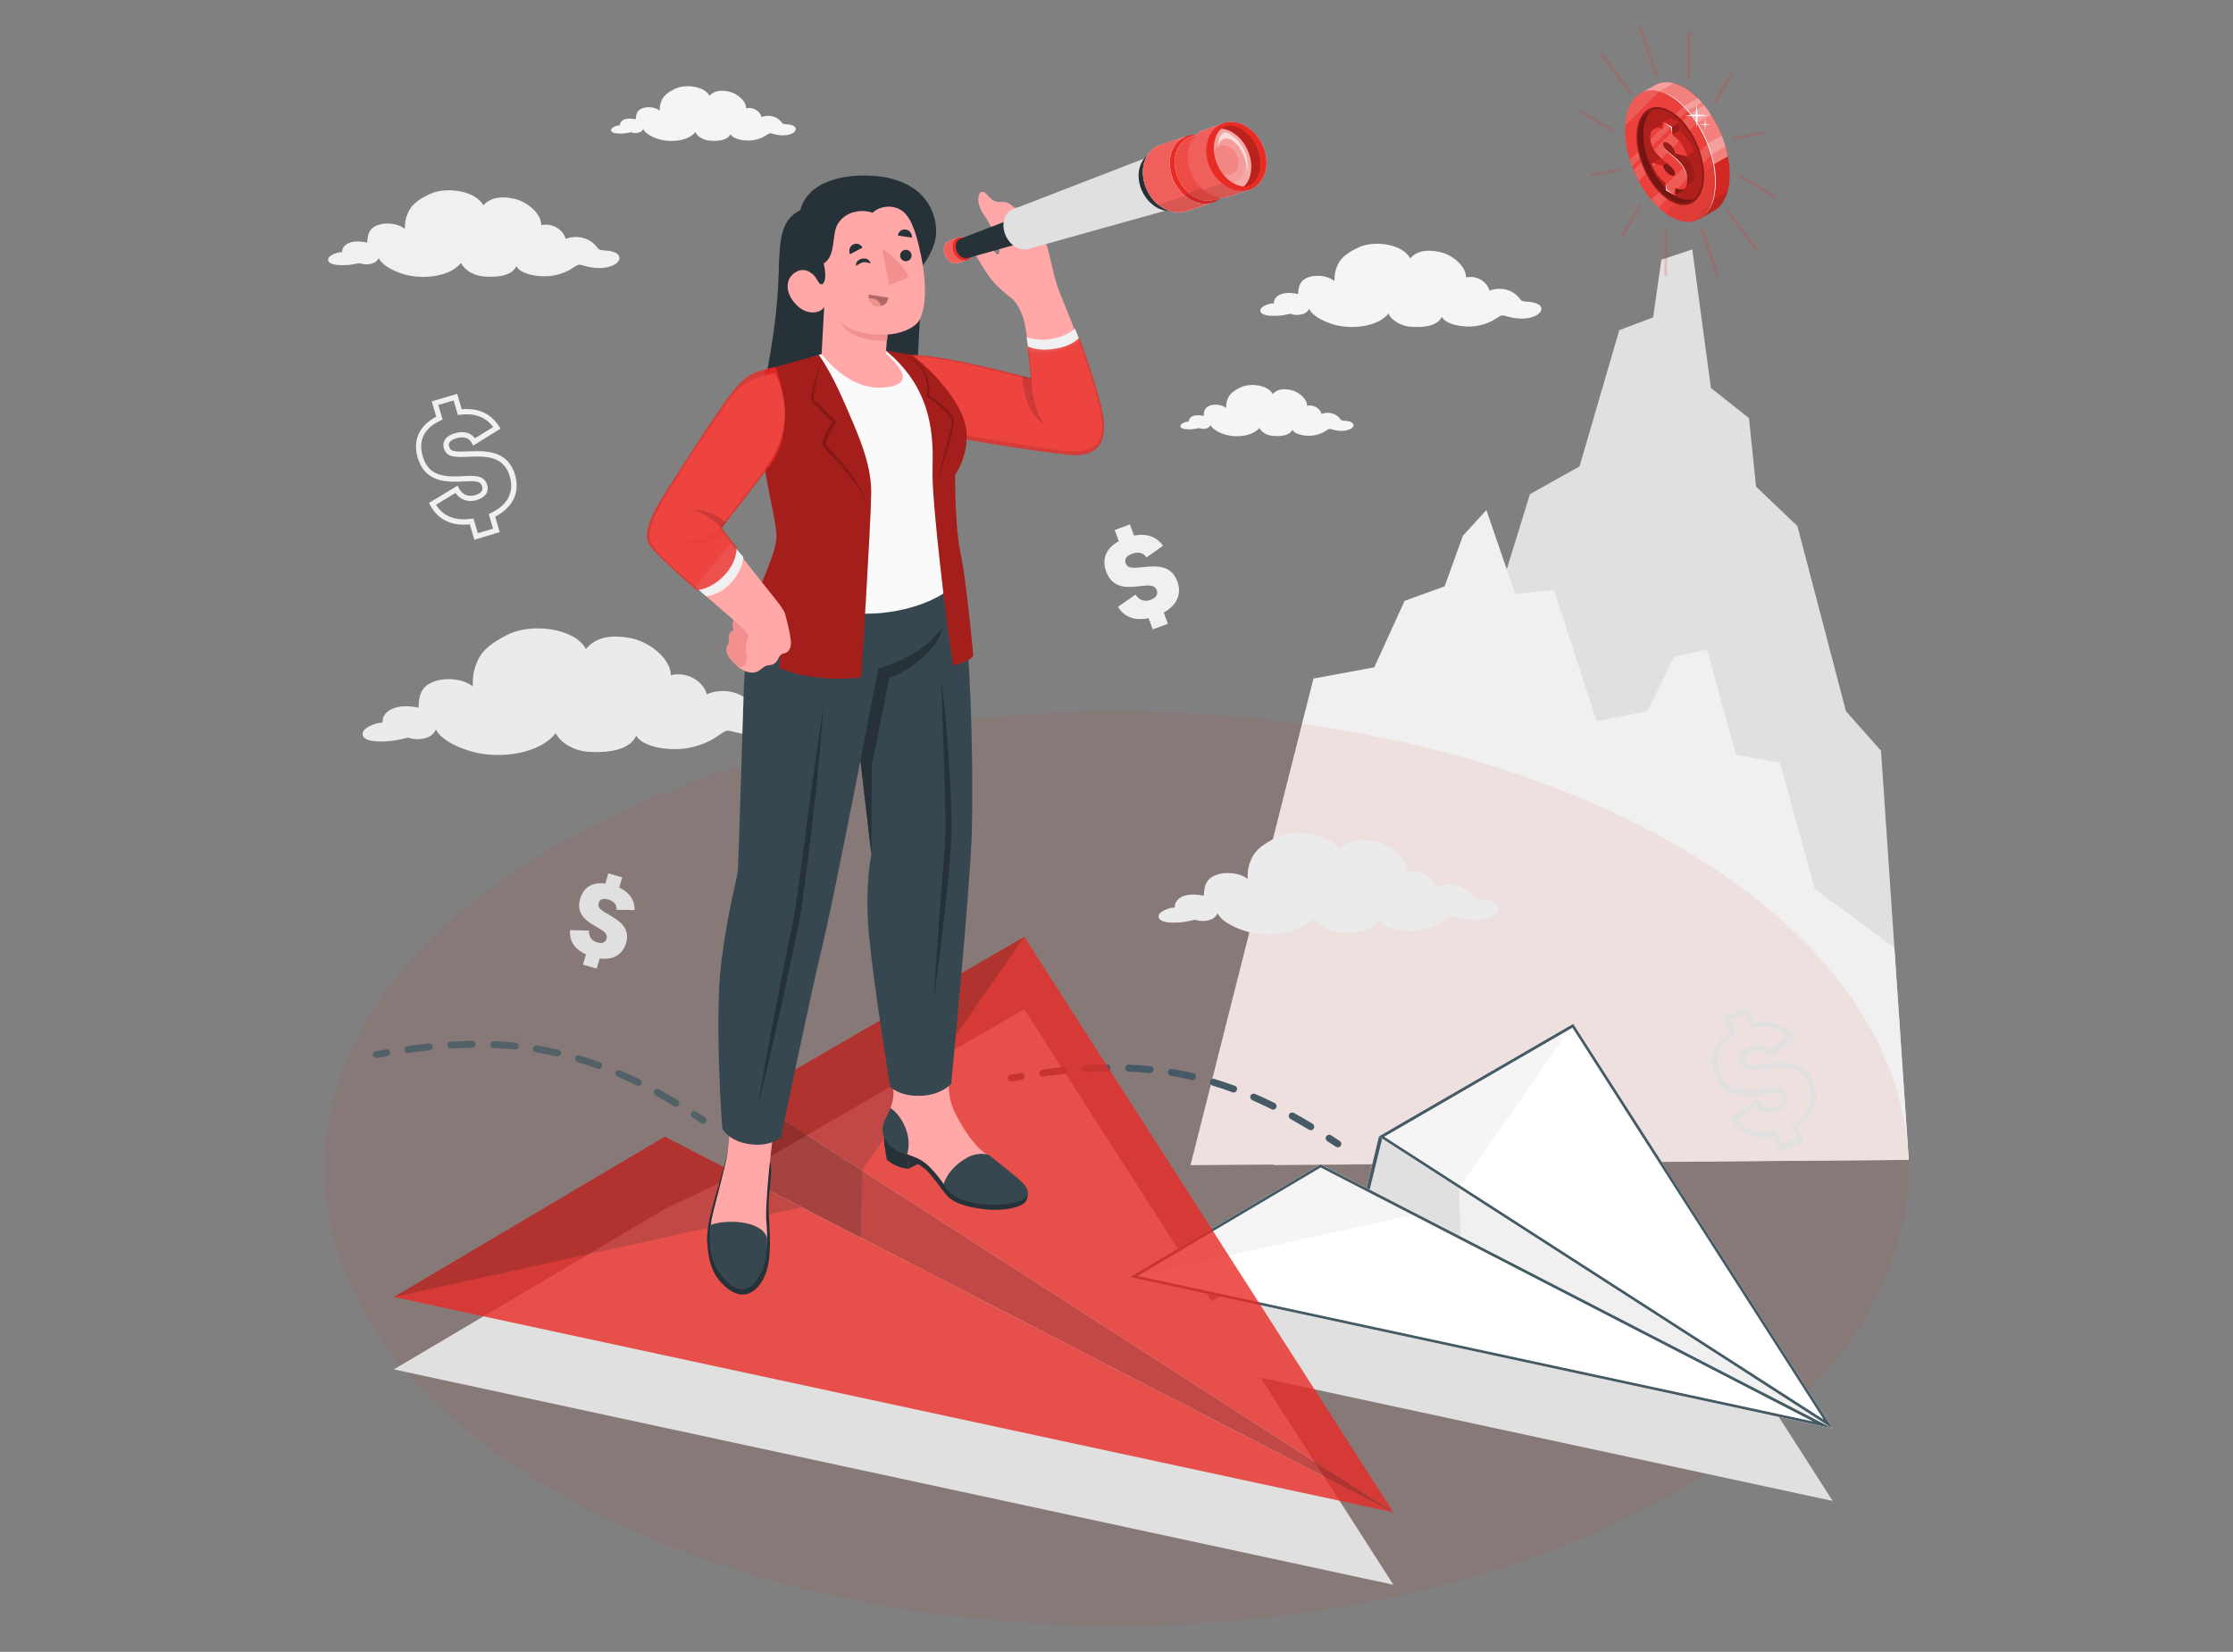 <?xml version="1.0" encoding="utf-8"?>
<!-- Generator: Adobe Illustrator 25.4.1, SVG Export Plug-In . SVG Version: 6.00 Build 0)  -->
<svg version="1.1" xmlns="http://www.w3.org/2000/svg" xmlns:xlink="http://www.w3.org/1999/xlink" x="0px" y="0px" width="223px"
	 height="165px" viewBox="0 0 223 165" style="enable-background:new 0 0 223 165;" xml:space="preserve">
<rect x="0" y="0" width="223" height="165" fill="#808080" stroke="none"/>
<g id="Background_Simple">
</g>
<g id="Shadow">
</g>
<g id="Window">
</g>
<g id="Floor">
</g>
<g id="Coins">
</g>
<g id="Character">
	<g id="Mountains">
		<polygon style="fill:#E0E0E0;" points="190.62,115.86 187.85,74.99 184.35,71.05 179.5,52.55 175.37,48.61 174.66,41.76 
			170.86,38.76 169,24.91 165.92,25.94 165.09,31.7 161.71,32.98 157.74,46.59 152.79,49.36 148.7,62.61 143.33,66.22 
			127.17,116.39 		"/>
		<polygon style="fill:#F0F0F0;" points="189.18,94.64 181.24,88.81 177.75,76.16 173.39,75.43 170.47,64.88 167.21,65.6 
			164.52,71.05 159.44,72.03 155.19,58.95 151.31,59.3 148.44,50.95 146.09,53.52 144.27,58.57 140.27,60.02 137.24,66.66 
			131.17,67.78 118.89,116.39 190.62,115.86 		"/>
	</g>
	<path id="Floor_00000174592410810347225290000012766399434479370880_" style="opacity:0.08;fill:#E92B26;" d="M55.55,149.02
		c-30.89-17.84-30.89-46.75,0-64.59c30.89-17.84,80.98-17.84,111.87,0c30.89,17.84,30.89,46.75,0,64.59
		C136.53,166.86,86.44,166.86,55.55,149.02z"/>
	<polyline style="fill:#E0E0E0;" points="139.15,158.3 102.29,100.81 74.69,116.81 66.39,120.77 39.33,136.79 139.15,158.3 	"/>
	<polyline style="fill:#E0E0E0;" points="183.02,149.93 157.11,109.51 137.71,120.76 131.88,123.54 112.86,134.81 183.02,149.93 	
		"/>
	<path id="Cloud_3_" style="fill:#F0F0F0;" d="M61.41,25.22c-0.37-0.17-0.81-0.18-1.13-0.21c-0.37-0.03-0.48-0.1-0.55-0.18
		c-0.89-1.27-2.36-1.32-3.24-0.96c-0.22-0.88-1.27-1.64-2.44-1.38c0.04-1.14-1.41-2.36-2.72-2.64c-1.25-0.27-2.34-0.15-3.06,0.67
		c-0.76-1.49-3.76-1.91-5.38-1.12c-0.93,0.45-1.72,0.92-2.11,1.78c-0.26,0.56-0.35,0.94-0.35,1.7c-0.63-0.56-1.9-0.71-2.74-0.38
		c-0.91,0.35-0.98,1.04-1.02,1.74c-0.89-0.22-1.49-0.08-1.66-0.03c-0.57,0.17-0.9,0.62-0.83,0.98c-0.45-0.03-1.53,0.34-1.41,0.82
		c0.14,0.54,1.37,0.48,1.84,0.47c0.38-0.01,0.88-0.12,1.29-0.2c0.13,0.06,0.46,0.13,0.67,0.13c0.79-0.01,1.12-0.34,1.25-0.63
		c0.38,0.81,1.75,1.42,2.71,1.67c1.82,0.47,4.39,0.18,5.51-1.18c0.12,0.24,0.31,0.47,0.54,0.66c0.44,0.37,1.04,0.62,1.68,0.68
		c0.75,0.07,2.75,0.17,3.31-1.02c0.4,0.79,2.18,1.15,3.54,0.96c0.51-0.07,1.08-0.25,1.52-0.46c0.36-0.17,0.56-0.33,0.87-0.52
		c0.27-0.16,0.39-0.16,0.74-0.05c0.93,0.28,2.01,0.4,2.96,0C61.96,26.18,62.12,25.54,61.41,25.22z"/>
	<path id="Cloud_00000082360803715027606090000017987836773463820449_" style="fill:#F5F5F5;" d="M153.49,30.33
		c-0.36-0.16-0.78-0.18-1.09-0.2c-0.35-0.03-0.46-0.1-0.53-0.17c-0.86-1.23-2.27-1.27-3.12-0.92c-0.21-0.84-1.23-1.58-2.35-1.33
		c0.04-1.1-1.36-2.28-2.62-2.54c-1.21-0.26-2.26-0.15-2.95,0.64c-0.74-1.44-3.63-1.85-5.19-1.08c-0.9,0.44-1.66,0.89-2.04,1.71
		c-0.25,0.54-0.33,0.91-0.34,1.64c-0.61-0.54-1.83-0.68-2.64-0.37c-0.88,0.34-0.94,1-0.99,1.67c-0.86-0.22-1.44-0.08-1.6-0.03
		c-0.55,0.16-0.87,0.6-0.8,0.95c-0.44-0.02-1.48,0.33-1.36,0.79c0.13,0.52,1.32,0.47,1.77,0.45c0.37-0.01,0.84-0.11,1.24-0.2
		c0.12,0.06,0.44,0.12,0.65,0.12c0.76-0.01,1.08-0.33,1.2-0.61c0.37,0.78,1.69,1.37,2.62,1.61c1.75,0.45,4.23,0.18,5.31-1.13
		c0.11,0.24,0.3,0.46,0.52,0.64c0.43,0.35,1.01,0.6,1.62,0.66c0.72,0.07,2.65,0.16,3.19-0.98c0.39,0.76,2.1,1.11,3.41,0.92
		c0.49-0.07,1.04-0.24,1.46-0.44c0.34-0.16,0.54-0.32,0.84-0.5c0.26-0.15,0.37-0.15,0.72-0.05c0.9,0.27,1.94,0.38,2.85,0
		C154.03,31.25,154.18,30.64,153.49,30.33z"/>
	<path id="Cloud_00000036251744609756816270000014059973180958564525_" style="fill:#EBEBEB;" d="M77.79,71.11
		c-0.54-0.23-1.19-0.23-1.65-0.26c-0.53-0.03-0.7-0.13-0.81-0.24c-1.34-1.81-3.48-1.82-4.74-1.26c-0.35-1.26-1.92-2.32-3.6-1.9
		c0.01-1.65-2.15-3.37-4.06-3.72c-1.83-0.34-3.41-0.13-4.41,1.1c-1.17-2.14-5.54-2.62-7.87-1.41c-1.34,0.7-2.47,1.41-2.99,2.67
		c-0.35,0.83-0.46,1.38-0.44,2.48c-0.94-0.78-2.79-0.95-4-0.44c-1.31,0.55-1.38,1.55-1.42,2.56c-1.31-0.29-2.17-0.05-2.41,0.03
		c-0.83,0.27-1.29,0.94-1.16,1.46c-0.66-0.02-2.21,0.56-2.01,1.25c0.22,0.78,2.02,0.65,2.68,0.6c0.55-0.04,1.27-0.21,1.87-0.35
		c0.19,0.09,0.67,0.17,0.98,0.16c1.14-0.04,1.61-0.54,1.78-0.97c0.59,1.16,2.6,1.99,4.01,2.31c2.66,0.6,6.38,0.08,7.95-1.94
		c0.18,0.35,0.48,0.67,0.81,0.94c0.66,0.51,1.54,0.86,2.47,0.92c1.09,0.07,4,0.13,4.77-1.62c0.61,1.13,3.22,1.58,5.18,1.24
		c0.73-0.13,1.55-0.4,2.19-0.73c0.51-0.26,0.8-0.51,1.25-0.8c0.38-0.24,0.56-0.25,1.08-0.1c1.36,0.37,2.94,0.49,4.3-0.13
		C78.63,72.48,78.83,71.55,77.79,71.11z"/>
	<path id="Cloud_00000036241702978263982220000007852208590146618546_" style="fill:#EBEBEB;" d="M149.16,90.08
		c-0.44-0.19-0.95-0.2-1.32-0.22c-0.43-0.03-0.56-0.11-0.65-0.2c-1.07-1.47-2.79-1.49-3.8-1.04c-0.27-1.02-1.53-1.88-2.88-1.56
		c0.02-1.33-1.7-2.73-3.24-3.02c-1.47-0.28-2.74-0.13-3.56,0.85c-0.93-1.73-4.44-2.15-6.32-1.19c-1.08,0.55-1.99,1.11-2.43,2.12
		c-0.29,0.67-0.38,1.11-0.37,1.99c-0.75-0.64-2.23-0.78-3.21-0.38c-1.06,0.43-1.12,1.24-1.16,2.05c-1.05-0.24-1.74-0.06-1.94,0
		c-0.67,0.21-1.04,0.75-0.94,1.17c-0.53-0.02-1.79,0.43-1.63,0.99c0.18,0.63,1.62,0.53,2.15,0.5c0.45-0.03,1.02-0.16,1.5-0.27
		c0.15,0.07,0.54,0.14,0.79,0.13c0.92-0.02,1.3-0.43,1.44-0.77c0.47,0.94,2.08,1.62,3.21,1.89c2.13,0.5,5.13,0.11,6.41-1.5
		c0.14,0.28,0.38,0.54,0.65,0.76c0.53,0.42,1.23,0.7,1.98,0.76c0.87,0.06,3.22,0.13,3.85-1.27c0.48,0.91,2.58,1.29,4.16,1.04
		c0.59-0.1,1.25-0.31,1.76-0.57c0.41-0.21,0.65-0.4,1.01-0.63c0.31-0.19,0.45-0.19,0.87-0.08c1.09,0.31,2.36,0.42,3.46-0.07
		C149.83,91.18,150,90.44,149.16,90.08z"/>
	<path id="Cloud_4_" style="fill:#F5F5F5;" d="M79.18,12.54c-0.23-0.11-0.51-0.12-0.72-0.13c-0.23-0.02-0.31-0.06-0.35-0.11
		c-0.56-0.81-1.49-0.84-2.05-0.61c-0.14-0.55-0.81-1.04-1.55-0.87c0.03-0.72-0.89-1.5-1.72-1.67c-0.79-0.17-1.48-0.1-1.94,0.42
		c-0.48-0.95-2.38-1.21-3.41-0.71c-0.59,0.29-1.09,0.58-1.34,1.12c-0.16,0.36-0.22,0.6-0.22,1.08c-0.4-0.35-1.2-0.45-1.74-0.24
		c-0.58,0.22-0.62,0.66-0.65,1.1c-0.57-0.14-0.94-0.05-1.05-0.02c-0.36,0.11-0.57,0.39-0.52,0.62c-0.29-0.02-0.97,0.22-0.89,0.52
		c0.09,0.34,0.87,0.31,1.16,0.3c0.24-0.01,0.55-0.07,0.82-0.13c0.08,0.04,0.29,0.08,0.43,0.08c0.5,0,0.71-0.22,0.79-0.4
		c0.24,0.51,1.11,0.9,1.72,1.06c1.15,0.29,2.78,0.12,3.49-0.75c0.07,0.15,0.2,0.3,0.34,0.42c0.28,0.23,0.66,0.39,1.07,0.43
		c0.47,0.04,1.74,0.1,2.1-0.65c0.25,0.5,1.38,0.73,2.24,0.61c0.32-0.05,0.68-0.16,0.96-0.29c0.23-0.11,0.35-0.21,0.55-0.33
		c0.17-0.1,0.25-0.1,0.47-0.03c0.59,0.18,1.27,0.25,1.88,0C79.53,13.15,79.63,12.75,79.18,12.54z"/>
	<path id="Cloud_00000101811459539464537780000016836381996228013723_" style="fill:#F5F5F5;" d="M134.9,42.15
		c-0.22-0.1-0.48-0.11-0.67-0.12c-0.22-0.02-0.29-0.06-0.33-0.11c-0.53-0.76-1.4-0.78-1.92-0.57c-0.13-0.52-0.76-0.97-1.45-0.82
		c0.02-0.68-0.84-1.4-1.61-1.57c-0.74-0.16-1.39-0.09-1.82,0.4c-0.45-0.89-2.23-1.14-3.2-0.67c-0.55,0.27-1.02,0.55-1.25,1.05
		c-0.15,0.34-0.21,0.56-0.21,1.01c-0.38-0.33-1.13-0.42-1.63-0.23c-0.54,0.21-0.58,0.62-0.61,1.03c-0.53-0.13-0.88-0.05-0.98-0.02
		c-0.34,0.1-0.54,0.37-0.49,0.58c-0.27-0.02-0.91,0.2-0.84,0.49c0.08,0.32,0.82,0.29,1.09,0.28c0.23-0.01,0.52-0.07,0.77-0.12
		c0.07,0.04,0.27,0.08,0.4,0.08c0.47,0,0.66-0.2,0.74-0.38c0.23,0.48,1.04,0.85,1.61,0.99c1.08,0.28,2.61,0.11,3.27-0.7
		c0.07,0.15,0.19,0.28,0.32,0.39c0.26,0.22,0.62,0.37,1,0.4c0.44,0.04,1.63,0.1,1.97-0.61c0.24,0.47,1.3,0.68,2.1,0.57
		c0.3-0.04,0.64-0.15,0.9-0.27c0.21-0.1,0.33-0.2,0.52-0.31c0.16-0.1,0.23-0.09,0.44-0.03c0.55,0.17,1.19,0.23,1.76,0
		C135.23,42.72,135.32,42.34,134.9,42.15z"/>
	<g id="Coin_26_">
		<g id="Lines" style="opacity:0.2;">
			<g>
				<g>
					<path style="fill:#E92B26;" d="M168.68,7.92c-0.07,0-0.13-0.06-0.13-0.13V3.32c0-0.07,0.06-0.13,0.13-0.13
						c0.07,0,0.13,0.06,0.13,0.13v4.47C168.81,7.86,168.75,7.92,168.68,7.92z"/>
				</g>
				<g>
					<path style="fill:#E92B26;" d="M166.35,27.57c-0.07,0-0.13-0.06-0.13-0.13v-4.47c0-0.07,0.06-0.13,0.13-0.13
						c0.07,0,0.13,0.06,0.13,0.13v4.47C166.48,27.51,166.42,27.57,166.35,27.57z"/>
				</g>
			</g>
			<g>
				<g>
					<path style="fill:#E92B26;" d="M171.27,10.33c-0.02,0-0.04-0.01-0.06-0.02c-0.06-0.04-0.08-0.11-0.05-0.17l1.67-2.9
						c0.04-0.06,0.11-0.08,0.17-0.05c0.06,0.04,0.08,0.11,0.05,0.17l-1.67,2.9C171.35,10.31,171.31,10.33,171.27,10.33z"/>
				</g>
				<g>
					<path style="fill:#E92B26;" d="M162.09,23.59c-0.02,0-0.04-0.01-0.06-0.02c-0.06-0.04-0.08-0.11-0.05-0.17l1.67-2.9
						c0.04-0.06,0.11-0.08,0.17-0.05c0.06,0.04,0.08,0.11,0.05,0.17l-1.67,2.9C162.18,23.56,162.14,23.59,162.09,23.59z"/>
				</g>
			</g>
			<g>
				<g>
					<path style="fill:#E92B26;" d="M173.16,13.95c-0.06,0-0.11-0.04-0.13-0.1c-0.01-0.07,0.03-0.14,0.1-0.15l2.9-0.56
						c0.07-0.02,0.14,0.03,0.15,0.1c0.01,0.07-0.03,0.14-0.1,0.15l-2.9,0.56C173.18,13.95,173.17,13.95,173.16,13.95z"/>
				</g>
				<g>
					<path style="fill:#E92B26;" d="M158.97,17.63c-0.06,0-0.11-0.04-0.13-0.1c-0.01-0.07,0.03-0.14,0.1-0.15l2.9-0.56
						c0.07-0.01,0.14,0.03,0.15,0.1c0.01,0.07-0.03,0.14-0.1,0.15l-2.9,0.56C158.99,17.63,158.98,17.63,158.97,17.63z"/>
				</g>
			</g>
			<g>
				<g>
					<path style="fill:#E92B26;" d="M177.2,19.73c-0.02,0-0.04-0.01-0.06-0.02l-3.35-1.93c-0.06-0.04-0.08-0.11-0.05-0.17
						c0.04-0.06,0.11-0.08,0.17-0.05l3.35,1.93c0.06,0.04,0.08,0.11,0.05,0.17C177.29,19.71,177.25,19.73,177.2,19.73z"/>
				</g>
				<g>
					<path style="fill:#E92B26;" d="M161.18,13.22c-0.02,0-0.04-0.01-0.06-0.02l-3.35-1.93c-0.06-0.04-0.08-0.11-0.05-0.17
						c0.04-0.06,0.11-0.08,0.17-0.05l3.35,1.93c0.06,0.04,0.08,0.11,0.05,0.17C161.27,13.2,161.22,13.22,161.18,13.22z"/>
				</g>
			</g>
			<g>
				<g>
					<path style="fill:#E92B26;" d="M175.43,25.1c-0.04,0-0.08-0.02-0.1-0.05l-2.9-3.91c-0.04-0.06-0.03-0.14,0.03-0.18
						c0.06-0.04,0.14-0.03,0.18,0.03l2.9,3.91c0.04,0.06,0.03,0.14-0.03,0.18C175.48,25.09,175.45,25.1,175.43,25.1z"/>
				</g>
				<g>
					<path style="fill:#E92B26;" d="M162.81,9.37c-0.04,0-0.08-0.02-0.1-0.05l-2.9-3.91c-0.04-0.06-0.03-0.14,0.03-0.18
						c0.06-0.04,0.14-0.03,0.18,0.03l2.9,3.91c0.04,0.06,0.03,0.14-0.03,0.18C162.87,9.37,162.84,9.37,162.81,9.37z"/>
				</g>
			</g>
			<g>
				<g>
					<path style="fill:#E92B26;" d="M171.55,27.71c-0.05,0-0.1-0.03-0.12-0.09l-1.67-4.83c-0.02-0.07,0.01-0.14,0.08-0.16
						c0.07-0.02,0.14,0.01,0.16,0.08l1.67,4.83c0.02,0.07-0.01,0.14-0.08,0.16C171.58,27.71,171.57,27.71,171.55,27.71z"/>
				</g>
				<g>
					<path style="fill:#E92B26;" d="M165.46,7.69c-0.05,0-0.1-0.03-0.12-0.09l-1.67-4.83c-0.02-0.07,0.01-0.14,0.08-0.16
						c0.07-0.02,0.14,0.01,0.16,0.08l1.67,4.83c0.02,0.07-0.01,0.14-0.08,0.16C165.49,7.69,165.47,7.69,165.46,7.69z"/>
				</g>
			</g>
		</g>
		<g id="Coin_24_">
			<g id="XMLID_00000048482463619230659200000000872086066134773393_">
				<path id="XMLID_3778_" style="fill:#E92B26;" d="M164.15,10.03l-0.33-0.68l1.44-0.83l0,0c0.17-0.1,0.35-0.17,0.54-0.23
					c0.07-0.02,0.13-0.03,0.2-0.04c0.32-0.05,0.65-0.05,1.01,0.03c0.12,0.02,0.24,0.06,0.36,0.1c0.12,0.04,0.25,0.09,0.38,0.14
					c0.16,0.07,0.32,0.15,0.48,0.25c0.17,0.1,0.34,0.21,0.5,0.33c0.12,0.09,0.25,0.19,0.37,0.29c1.78,1.5,3.18,4.19,3.54,6.76
					c0.02,0.18,0.04,0.35,0.06,0.52c0.02,0.25,0.03,0.5,0.03,0.74c0,0.2-0.01,0.39-0.02,0.58c-0.01,0.16-0.03,0.32-0.05,0.47
					c-0.02,0.15-0.05,0.3-0.08,0.44v0c-0.1,0.42-0.24,0.79-0.42,1.11c-0.04,0.07-0.08,0.13-0.12,0.2c-0.18,0.28-0.4,0.51-0.64,0.69
					c-0.08,0.06-0.15,0.11-0.23,0.15l0,0l-1.36,0.78l-0.3-0.63c-0.08-0.02-0.16-0.04-0.24-0.06c-0.3-0.09-0.62-0.23-0.94-0.42
					c-0.19-0.11-0.37-0.23-0.55-0.37c-0.23-0.17-0.46-0.37-0.68-0.58c-1.49-1.43-2.66-3.67-3.09-5.9c-0.06-0.33-0.11-0.66-0.14-0.99
					c-0.02-0.27-0.04-0.54-0.04-0.81c0-0.41,0.03-0.8,0.09-1.15C163.97,10.6,164.05,10.3,164.15,10.03z"/>
				<g id="XMLID_1316_">
					<path id="XMLID_00000003082156597304573670000010535151214586202296_" style="opacity:0.25;fill:#FFFFFF;" d="M172.32,14.63
						l-2.91,1.68l-0.38-1.11l2.92-1.68C172.08,13.88,172.21,14.25,172.32,14.63z"/>
					<path id="XMLID_3760_" style="opacity:0.25;fill:#FFFFFF;" d="M165.25,8.52L165.25,8.52c0.17-0.1,0.35-0.17,0.54-0.23
						c0.07-0.02,0.13-0.03,0.2-0.04c0.32-0.05,0.65-0.05,1.01,0.03c0.04,0.01,0.09,0.02,0.13,0.03l-3,1.73c0,0,0-0.01,0-0.01
						l-0.33-0.68L165.25,8.52z"/>
					<path id="XMLID_00000076605244868770455700000004057400761751210113_" style="opacity:0.25;fill:#FFFFFF;" d="M165.57,12.77
						l-0.38-0.46l4.37-2.51c0.14,0.14,0.27,0.28,0.41,0.43L165.57,12.77z"/>
					<path id="XMLID_00000084516365959859266140000000786666190896567993_" style="opacity:0.25;fill:#FFFFFF;" d="M170.88,11.47
						l-3.78,2.18l-0.42-1.09l3.52-2.03C170.45,10.82,170.67,11.14,170.88,11.47z"/>
					<path id="XMLID_00000131359228705738602850000004981767543436699803_" style="opacity:0.4;fill:#FFFFFF;" d="M165.25,8.52
						L165.25,8.52c0.17-0.1,0.35-0.17,0.54-0.23c0.07-0.02,0.13-0.03,0.2-0.04c0.32-0.05,0.65-0.05,1.01,0.03
						c0.12,0.02,0.24,0.06,0.36,0.1c0.12,0.04,0.25,0.09,0.38,0.14c0.16,0.07,0.32,0.15,0.48,0.25c0.17,0.1,0.34,0.21,0.5,0.33
						c0.12,0.09,0.25,0.19,0.37,0.29c1.66,1.4,2.99,3.82,3.45,6.23l-6.08,3.51c-1.2-1.41-2.12-3.34-2.48-5.25
						c-0.06-0.33-0.11-0.66-0.14-0.99c-0.02-0.27-0.04-0.54-0.04-0.81c0-0.41,0.03-0.8,0.09-1.15c0.05-0.32,0.13-0.62,0.23-0.89
						l-0.33-0.68L165.25,8.52z"/>
				</g>
				<path id="XMLID_00000173870879736854778340000009900996943575300280_" style="opacity:0.1;" d="M169.81,21.83l-0.3-0.63
					c-0.08-0.02-0.16-0.04-0.24-0.06c-0.3-0.09-0.62-0.23-0.94-0.42c-0.19-0.11-0.37-0.23-0.55-0.37c-0.23-0.17-0.46-0.37-0.68-0.58
					c-0.21-0.2-0.41-0.42-0.6-0.65l6.08-3.51c0.03,0.18,0.06,0.35,0.09,0.53c0.02,0.18,0.04,0.35,0.06,0.52
					c0.02,0.25,0.03,0.5,0.03,0.74c0,0.2-0.01,0.39-0.02,0.58c-0.01,0.16-0.03,0.32-0.05,0.47c-0.02,0.15-0.05,0.3-0.08,0.44v0
					c-0.1,0.42-0.24,0.79-0.42,1.11c-0.04,0.07-0.08,0.13-0.12,0.2c-0.18,0.28-0.4,0.51-0.64,0.69c-0.08,0.06-0.15,0.11-0.23,0.15
					l0,0L169.81,21.83z"/>
				<path id="XMLID_00000005232972106305334350000008058643978219133581_" style="opacity:0.1;" d="M172.15,20.01
					c-0.04,0.07-0.08,0.13-0.12,0.2c-0.18,0.28-0.4,0.51-0.64,0.69c-0.08,0.06-0.15,0.11-0.23,0.15l0,0l-1.36,0.78l-0.3-0.63
					c0,0-0.01,0-0.01,0l-0.02-0.26l3.02-1.74C172.4,19.5,172.29,19.77,172.15,20.01z"/>
			</g>
			<g id="XMLID_00000119807345283972282870000004050231274582651561_">
				<path id="XMLID_00000070076068527865297520000014036818722457132212_" style="fill:#E92B26;" d="M162.28,12.96
					c0,0.27,0.01,0.54,0.04,0.81c0.03,0.33,0.08,0.66,0.14,0.99c0.43,2.23,1.6,4.47,3.09,5.9c0.22,0.21,0.45,0.41,0.68,0.58
					c0.18,0.14,0.37,0.26,0.55,0.37c0.32,0.19,0.64,0.33,0.94,0.42c0.35,0.11,0.69,0.15,1,0.13c0.47-0.02,0.89-0.18,1.26-0.45
					c0.24-0.18,0.45-0.41,0.64-0.69c0.04-0.06,0.08-0.13,0.12-0.2c0.18-0.32,0.32-0.69,0.42-1.11v0c0.03-0.14,0.06-0.29,0.08-0.44
					c0.02-0.15,0.04-0.31,0.05-0.47c0.02-0.19,0.02-0.38,0.02-0.58c0-0.24-0.01-0.49-0.03-0.74c-0.01-0.17-0.03-0.35-0.06-0.52
					c-0.36-2.58-1.76-5.26-3.54-6.76c-0.12-0.1-0.24-0.2-0.37-0.29c-0.17-0.12-0.33-0.23-0.5-0.33c-0.16-0.1-0.32-0.18-0.48-0.25
					c-0.13-0.06-0.25-0.1-0.38-0.14c-0.12-0.04-0.24-0.07-0.36-0.1c-0.36-0.08-0.69-0.08-1.01-0.03c-0.07,0.01-0.14,0.03-0.2,0.04
					c-0.29,0.08-0.55,0.21-0.79,0.39c-0.36,0.28-0.66,0.67-0.88,1.17c-0.15,0.34-0.26,0.72-0.34,1.14
					C162.32,12.16,162.29,12.55,162.28,12.96z"/>
				<path id="XMLID_00000003824213682742895750000011664969862940034183_" style="opacity:0.1;fill:#FFFFFF;" d="M162.28,12.96
					c0,0.27,0.01,0.54,0.04,0.81c0.03,0.33,0.08,0.66,0.14,0.99c0.43,2.23,1.6,4.47,3.09,5.9c0.22,0.21,0.45,0.41,0.68,0.58
					c0.18,0.14,0.37,0.26,0.55,0.37c0.32,0.19,0.64,0.33,0.94,0.42c0.35,0.11,0.69,0.15,1,0.13c0.47-0.02,0.89-0.18,1.26-0.45
					c0.24-0.18,0.45-0.41,0.64-0.69c0.04-0.06,0.08-0.13,0.12-0.2c0.18-0.32,0.32-0.69,0.42-1.11v0c0.03-0.14,0.06-0.29,0.08-0.44
					c0.02-0.15,0.04-0.31,0.05-0.47c0.02-0.19,0.02-0.38,0.02-0.58c0-0.24-0.01-0.49-0.03-0.74c-0.01-0.17-0.03-0.35-0.06-0.52
					c-0.36-2.58-1.76-5.26-3.54-6.76c-0.12-0.1-0.24-0.2-0.37-0.29c-0.17-0.12-0.33-0.23-0.5-0.33c-0.16-0.1-0.32-0.18-0.48-0.25
					c-0.13-0.06-0.25-0.1-0.38-0.14c-0.12-0.04-0.24-0.07-0.36-0.1c-0.36-0.08-0.69-0.08-1.01-0.03c-0.07,0.01-0.14,0.03-0.2,0.04
					c-0.29,0.08-0.55,0.21-0.79,0.39c-0.36,0.28-0.66,0.67-0.88,1.17c-0.15,0.34-0.26,0.72-0.34,1.14
					C162.32,12.16,162.29,12.55,162.28,12.96z"/>
				<path id="XMLID_1290_" style="opacity:0.05;" d="M171.15,16.43c0.03,0.18,0.06,0.36,0.09,0.54c0.02,0.18,0.04,0.35,0.06,0.52
					c0.02,0.25,0.03,0.5,0.03,0.74c0,0.2-0.01,0.39-0.02,0.58c-0.01,0.16-0.03,0.32-0.05,0.47c-0.02,0.15-0.05,0.3-0.08,0.44v0
					c-0.1,0.42-0.24,0.79-0.42,1.11c-0.04,0.07-0.08,0.13-0.12,0.2c-0.18,0.28-0.4,0.51-0.64,0.69c-0.36,0.27-0.79,0.43-1.26,0.45
					c-0.32,0.02-0.65-0.02-1-0.13c-0.3-0.09-0.62-0.23-0.94-0.42c-0.17-0.1-0.33-0.21-0.49-0.33L171.15,16.43z"/>
				<path id="XMLID_1288_" style="opacity:0.05;" d="M171.08,20.03c-0.09,0.29-0.2,0.56-0.33,0.79c-0.04,0.07-0.08,0.13-0.12,0.2
					c-0.18,0.28-0.4,0.51-0.64,0.69c-0.3,0.22-0.64,0.37-1.02,0.42L171.08,20.03z"/>
				<g id="XMLID_00000021112812294759306330000016094960260749463183_">
					<path id="XMLID_1287_" style="opacity:0.15;fill:#FFFFFF;" d="M170.53,14.33c0.14,0.36,0.27,0.73,0.38,1.11l-5.29,5.29
						c-0.02-0.02-0.05-0.04-0.07-0.07c-0.22-0.22-0.44-0.45-0.65-0.7L170.53,14.33z"/>
					<path id="XMLID_1286_" style="opacity:0.15;fill:#FFFFFF;" d="M168.8,11.34c0.24,0.29,0.46,0.61,0.68,0.94l-5.82,5.82
						c-0.19-0.35-0.36-0.72-0.52-1.1L168.8,11.34z"/>
					<path id="XMLID_00000154389633079465135430000009519156107097458313_" style="opacity:0.15;fill:#FFFFFF;" d="M168.14,10.61
						c0.14,0.14,0.28,0.28,0.41,0.44l-5.57,5.57c-0.08-0.21-0.15-0.42-0.22-0.63L168.14,10.61z"/>
					<path id="XMLID_1129_" style="opacity:0.15;fill:#FFFFFF;" d="M162.3,12.56L162.3,12.56c0.01-0.11,0.01-0.21,0.02-0.32
						c0-0.03,0.01-0.07,0.01-0.1c0-0.04,0.01-0.07,0.01-0.1c0.01-0.08,0.02-0.15,0.03-0.23c0.07-0.43,0.19-0.81,0.34-1.14
						c0.22-0.5,0.52-0.89,0.88-1.17c0.24-0.18,0.5-0.31,0.79-0.39c0.07-0.02,0.13-0.03,0.2-0.04c0.32-0.05,0.65-0.05,1.01,0.03
						c0.04,0.01,0.09,0.02,0.13,0.03L162.3,12.56z"/>
				</g>
				<path id="XMLID_00000097494131348687413240000014141441408411076282_" style="fill:#E92B26;" d="M163.44,13.65
					c0,2.38,1.39,5.13,3.14,6.29c0.07,0.05,0.15,0.1,0.23,0.14c1.86,1.07,3.37-0.07,3.37-2.55c0-2.48-1.51-5.36-3.37-6.44
					c-0.08-0.04-0.15-0.08-0.23-0.12C164.82,10.13,163.44,11.27,163.44,13.65z"/>
				<path id="XMLID_1117_" style="opacity:0.4;" d="M163.44,13.65c0,2.38,1.39,5.13,3.14,6.29c0.07,0.05,0.15,0.1,0.23,0.14
					c1.86,1.07,3.37-0.07,3.37-2.55c0-2.48-1.51-5.36-3.37-6.44c-0.08-0.04-0.15-0.08-0.23-0.12
					C164.82,10.13,163.44,11.27,163.44,13.65z"/>
				<path id="XMLID_00000150073414180343497350000007938330314780300948_" style="fill:#E92B26;" d="M163.59,13.74
					c0,0.08,0,0.15,0,0.23c0.08,2.22,1.38,4.7,3,5.78c0.01,0.01,0.03,0.02,0.04,0.03c0.06,0.04,0.11,0.07,0.17,0.11
					c0.35,0.2,0.69,0.32,1.01,0.37c0.76,0.1,1.39-0.23,1.78-0.91c0.23-0.4,0.38-0.91,0.42-1.53c0.01-0.12,0.01-0.24,0.01-0.36
					c0-0.11,0-0.23-0.01-0.34c-0.01-0.24-0.04-0.49-0.08-0.73c-0.28-1.71-1.2-3.46-2.36-4.51c-0.17-0.15-0.34-0.29-0.51-0.41
					c-0.08-0.06-0.17-0.11-0.25-0.16c-0.07-0.04-0.15-0.08-0.22-0.12c-0.02-0.01-0.04-0.02-0.06-0.03
					c-0.48-0.22-0.93-0.29-1.33-0.21c-0.68,0.13-1.2,0.67-1.45,1.53C163.64,12.85,163.59,13.27,163.59,13.74z"/>
				<path id="XMLID_965_" style="opacity:0.5;" d="M163.59,13.74c0,0.08,0,0.15,0,0.23c0.08,2.22,1.38,4.7,3,5.78
					c0.01,0.01,0.03,0.02,0.04,0.03c0.06,0.04,0.11,0.07,0.17,0.11c0.35,0.2,0.69,0.32,1.01,0.37c0.76,0.1,1.39-0.23,1.78-0.91
					c0.23-0.4,0.38-0.91,0.42-1.53c0.01-0.12,0.01-0.24,0.01-0.36c0-0.11,0-0.23-0.01-0.34c-0.01-0.24-0.04-0.49-0.08-0.73
					c-0.28-1.71-1.2-3.46-2.36-4.51c-0.17-0.15-0.34-0.29-0.51-0.41c-0.08-0.06-0.17-0.11-0.25-0.16c-0.07-0.04-0.15-0.08-0.22-0.12
					c-0.02-0.01-0.04-0.02-0.06-0.03c-0.48-0.22-0.93-0.29-1.33-0.21c-0.68,0.13-1.2,0.67-1.45,1.53
					C163.64,12.85,163.59,13.27,163.59,13.74z"/>
				<path id="XMLID_961_" style="fill:#E92B26;" d="M164.12,13.66c0-0.08,0-0.16,0-0.23c0-0.47,0.06-0.89,0.16-1.26
					c0.15-0.5,0.38-0.9,0.69-1.16c0.07-0.02,0.15-0.05,0.22-0.06c0.4-0.08,0.85-0.01,1.33,0.21c0.02,0.01,0.04,0.02,0.06,0.03
					c0.07,0.03,0.14,0.07,0.22,0.12c0.09,0.05,0.17,0.1,0.25,0.16c0.18,0.12,0.35,0.26,0.51,0.41c1.16,1.05,2.08,2.8,2.36,4.51
					c0.04,0.24,0.07,0.49,0.08,0.73c0.01,0.12,0.01,0.23,0.01,0.34c0,0.12,0,0.24-0.01,0.36c-0.04,0.62-0.19,1.14-0.42,1.53
					c-0.12,0.21-0.26,0.38-0.42,0.52c-0.25,0.09-0.53,0.11-0.82,0.07c-0.32-0.04-0.66-0.16-1.01-0.37
					c-0.06-0.03-0.12-0.07-0.17-0.11c-0.01-0.01-0.03-0.02-0.04-0.03C165.5,18.36,164.21,15.88,164.12,13.66z"/>
				<path id="XMLID_955_" style="opacity:0.25;" d="M164.12,13.66c0-0.08,0-0.16,0-0.23c0-0.47,0.06-0.89,0.16-1.26
					c0.15-0.5,0.38-0.9,0.69-1.16c0.07-0.02,0.15-0.05,0.22-0.06c0.4-0.08,0.85-0.01,1.33,0.21c0.02,0.01,0.04,0.02,0.06,0.03
					c0.07,0.03,0.14,0.07,0.22,0.12c0.09,0.05,0.17,0.1,0.25,0.16c0.18,0.12,0.35,0.26,0.51,0.41c1.16,1.05,2.08,2.8,2.36,4.51
					c0.04,0.24,0.07,0.49,0.08,0.73c0.01,0.12,0.01,0.23,0.01,0.34c0,0.12,0,0.24-0.01,0.36c-0.04,0.62-0.19,1.14-0.42,1.53
					c-0.12,0.21-0.26,0.38-0.42,0.52c-0.25,0.09-0.53,0.11-0.82,0.07c-0.32-0.04-0.66-0.16-1.01-0.37
					c-0.06-0.03-0.12-0.07-0.17-0.11c-0.01-0.01-0.03-0.02-0.04-0.03C165.5,18.36,164.21,15.88,164.12,13.66z"/>
			</g>
			<g id="XMLID_946_">
				<path id="XMLID_00000007404143057870383490000000694542211389586602_" style="fill:#F5F5F5;" d="M164.59,9.06
					c1.95-0.22,3.53,1.39,4.58,2.84c1.53,2.25,2.49,5.09,1.96,7.82l0-0.01c-0.17,0.76-0.52,1.52-1.15,2
					c0.64-0.47,1.02-1.23,1.2-1.99l0,0c0.49-2.23-0.13-4.57-1.14-6.56C168.95,11.19,167.1,8.8,164.59,9.06z"/>
			</g>
			<g>
				<path style="fill:#E92B26;" d="M169.21,17.49c-0.03-0.86-0.48-1.47-1.01-1.97l0.25,0.07l0.74-0.42
					c-0.03-0.17-0.08-0.32-0.13-0.47c-0.1-0.27-0.23-0.51-0.38-0.73c-0.27-0.39-0.61-0.7-0.94-0.94l-0.03-0.76l-0.91-0.53
					l-0.74,0.42l0.01,0.19l0,0.04c-0.06,0.02-0.12,0.05-0.18,0.08c-0.02,0.01-0.04,0.03-0.06,0.04c-0.09,0.06-0.51,0.28-0.68,0.39
					c-0.02,0.01-0.04,0.03-0.06,0.04c-0.19,0.14-0.3,0.42-0.28,0.84c0,0,0,0,0,0c0.02,0.45,0.16,0.84,0.37,1.18
					c0.02,0.03,0.04,0.06,0.06,0.09l0.01,0.01c0.02,0.03,0.04,0.06,0.06,0.09c0.02,0.03,0.04,0.05,0.06,0.08
					c0.01,0.01,0.02,0.02,0.02,0.03c0.01,0.02,0.03,0.04,0.05,0.06c0.13,0.16,0.27,0.3,0.41,0.44c0.06,0.06,0.13,0.12,0.19,0.18
					l-0.34-0.08l-0.74,0.42c0.2,0.78,0.67,1.46,1.39,1.99l0.03,0.76l0.92,0.51l0.74-0.42l-0.01-0.24c0.05-0.01,0.1-0.03,0.15-0.06
					l0.01,0c0.11-0.07,0.6-0.34,0.73-0.42l0.01,0C169.12,18.22,169.23,17.94,169.21,17.49z"/>
				<path style="opacity:0.15;" d="M165.18,12.88c0.19-0.11,0.57-0.31,0.65-0.37c0.02-0.01,0.04-0.03,0.06-0.04
					c0.06-0.04,0.12-0.06,0.18-0.08l0.02,0.55C166.08,12.94,165.65,12.62,165.18,12.88z"/>
				<path style="opacity:0.45;" d="M167.27,17.32c0.01,0.23-0.12,0.34-0.5,0.13c-0.41-0.23-0.64-0.56-0.71-0.93l-1.1-0.28l0.74-0.42
					l0.33,0.08c0.01,0.01,0.01,0.01,0.02,0.02c0.1,0.09,0.2,0.18,0.3,0.26c0.04,0.03,0.08,0.06,0.12,0.1
					c0.28,0.23,0.48,0.4,0.61,0.57c0.08,0.1,0.14,0.2,0.17,0.3C167.26,17.2,167.27,17.26,167.27,17.32z"/>
				<path style="opacity:0.2;" d="M168.02,18.85l0.01,0.24l-0.74,0.42l-0.03-0.76C167.56,18.87,167.82,18.91,168.02,18.85z"/>
				<path style="opacity:0.15;" d="M166.97,12.68l-0.91-0.53l0.74-0.42l0.91,0.53l0.03,0.76c0.34,0.24,0.67,0.55,0.94,0.94
					c0.15,0.22,0.28,0.46,0.38,0.73c0.05,0.15,0.1,0.3,0.13,0.47l-0.74,0.42c-0.03-0.17-0.08-0.32-0.13-0.47
					c-0.1-0.27-0.23-0.51-0.38-0.73c-0.27-0.39-0.61-0.7-0.94-0.94L166.97,12.68z"/>
				<path style="opacity:0.2;" d="M167.73,13.02c0.32,0.18,0.6,0.42,0.83,0.7c0.23,0.28,0.41,0.61,0.5,0.96
					c-0.16-0.32-0.35-0.63-0.58-0.9c-0.11-0.14-0.23-0.27-0.36-0.4C168,13.26,167.86,13.14,167.73,13.02z"/>
				<path style="opacity:0.35;" d="M168.91,18.36L168.91,18.36c-0.13,0.08-0.62,0.35-0.74,0.42c0.21-0.14,0.32-0.42,0.3-0.87
					c-0.04-1-0.64-1.66-1.27-2.2c-0.59-0.51-1.11-0.82-1.13-1.31c-0.01-0.3,0.19-0.33,0.49-0.16c0.48,0.27,0.68,0.75,0.73,1.04
					l0.91,0.23l0,0c0.53,0.5,0.98,1.11,1.01,1.97C169.23,17.94,169.12,18.22,168.91,18.36z"/>
				<polygon style="fill:#E92B26;" points="166.79,16.1 166.06,16.53 164.96,16.25 165.69,15.83 				"/>
				<polygon style="opacity:0.15;" points="166.79,16.1 166.06,16.53 164.96,16.25 165.69,15.83 				"/>
				<g>
					<polygon style="fill:#E92B26;" points="167.29,19.51 167.26,18.75 168.02,18.85 168.03,19.09 					"/>
					<polygon style="opacity:0.45;" points="167.29,19.51 167.26,18.75 168.02,18.85 168.03,19.09 					"/>
				</g>
				<g>
					<path id="XMLID_943_" style="fill:#E92B26;" d="M166.06,12.35l0.02,0.59c0,0-0.45-0.33-0.93-0.04
						c-0.02,0.01-0.04,0.03-0.06,0.04c-0.19,0.14-0.3,0.42-0.28,0.84c0,0,0,0,0,0c0.02,0.45,0.16,0.84,0.37,1.18
						c0.02,0.03,0.04,0.06,0.06,0.09l0.01,0.01c0.02,0.03,0.04,0.06,0.06,0.09c0.02,0.03,0.04,0.05,0.06,0.08
						c0.01,0.01,0.02,0.02,0.02,0.03c0.01,0.02,0.03,0.04,0.05,0.06c0.13,0.16,0.27,0.3,0.41,0.44c0.07,0.07,0.14,0.13,0.21,0.19
						c0.1,0.09,0.2,0.18,0.3,0.26c0.04,0.03,0.08,0.06,0.12,0.1c0.28,0.23,0.48,0.4,0.61,0.57c0.08,0.1,0.14,0.2,0.17,0.3
						c0.02,0.06,0.03,0.11,0.03,0.17c0.01,0.23-0.12,0.34-0.51,0.13c-0.41-0.22-0.64-0.56-0.71-0.92l-1.1-0.27
						c0.2,0.78,0.67,1.46,1.39,1.99l0.03,0.76l0.92,0.51l-0.03-0.76c0.38,0.15,0.69,0.17,0.9,0.04l0.01,0
						c0.21-0.14,0.32-0.42,0.3-0.87c-0.04-1-0.64-1.66-1.27-2.2c-0.59-0.51-1.11-0.82-1.13-1.31c-0.01-0.3,0.19-0.33,0.49-0.16
						c0.48,0.26,0.68,0.74,0.73,1.04l1.16,0.3c-0.03-0.17-0.08-0.32-0.13-0.47c-0.1-0.27-0.23-0.51-0.38-0.73
						c-0.27-0.39-0.61-0.7-0.94-0.94l-0.03-0.76l-0.91-0.53L166.06,12.35z"/>
					<path id="XMLID_00000062913852376194427210000001100358858370462879_" style="opacity:0.1;fill:#FFFFFF;" d="M166.06,12.35
						l0.02,0.59c0,0-0.45-0.33-0.93-0.04c-0.02,0.01-0.04,0.03-0.06,0.04c-0.19,0.14-0.3,0.42-0.28,0.84c0,0,0,0,0,0
						c0.02,0.45,0.16,0.84,0.37,1.18c0.02,0.03,0.04,0.06,0.06,0.09l0.01,0.01c0.02,0.03,0.04,0.06,0.06,0.09
						c0.02,0.03,0.04,0.05,0.06,0.08c0.01,0.01,0.02,0.02,0.02,0.03c0.01,0.02,0.03,0.04,0.05,0.06c0.13,0.16,0.27,0.3,0.41,0.44
						c0.07,0.07,0.14,0.13,0.21,0.19c0.1,0.09,0.2,0.18,0.3,0.26c0.04,0.03,0.08,0.06,0.12,0.1c0.28,0.23,0.48,0.4,0.61,0.57
						c0.08,0.1,0.14,0.2,0.17,0.3c0.02,0.06,0.03,0.11,0.03,0.17c0.01,0.23-0.12,0.34-0.51,0.13c-0.41-0.22-0.64-0.56-0.71-0.92
						l-1.1-0.27c0.2,0.78,0.67,1.46,1.39,1.99l0.03,0.76l0.92,0.51l-0.03-0.76c0.38,0.15,0.69,0.17,0.9,0.04l0.01,0
						c0.21-0.14,0.32-0.42,0.3-0.87c-0.04-1-0.64-1.66-1.27-2.2c-0.59-0.51-1.11-0.82-1.13-1.31c-0.01-0.3,0.19-0.33,0.49-0.16
						c0.48,0.26,0.68,0.74,0.73,1.04l1.16,0.3c-0.03-0.17-0.08-0.32-0.13-0.47c-0.1-0.27-0.23-0.51-0.38-0.73
						c-0.27-0.39-0.61-0.7-0.94-0.94l-0.03-0.76l-0.91-0.53L166.06,12.35z"/>
				</g>
				<path id="XMLID_00000166658688742087228730000010382186327453230217_" style="fill:#FFFFFF;" d="M168.48,17.91
					c-0.03-0.37-0.13-0.73-0.3-1.04c-0.17-0.32-0.41-0.6-0.67-0.85c-0.26-0.26-0.55-0.48-0.83-0.72c-0.14-0.12-0.28-0.24-0.39-0.39
					c-0.11-0.14-0.2-0.32-0.2-0.51c0.01,0.19,0.1,0.35,0.22,0.49c0.12,0.14,0.26,0.26,0.4,0.37c0.28,0.23,0.58,0.46,0.84,0.71
					c0.26,0.26,0.51,0.54,0.67,0.87c0.08,0.16,0.15,0.34,0.2,0.52C168.45,17.55,168.47,17.73,168.48,17.91z"/>
				<g>
					<polygon style="fill:#E92B26;" points="166.97,12.68 167.7,12.26 167.73,13.02 167,13.44 					"/>
					<polygon style="opacity:0.35;" points="166.97,12.68 167.7,12.26 167.73,13.02 167,13.44 					"/>
				</g>
				<g>
					<polygon style="fill:#FAFAFA;" points="166.06,12.16 166.88,12.73 167,13.44 166.97,12.68 					"/>
					<polygon style="fill:#FAFAFA;" points="166.34,18.24 166.45,18.96 167.29,19.51 166.37,19 					"/>
				</g>
				<g>
					<path style="opacity:0.15;fill:#FFFFFF;" d="M164.96,16.25c0.04,0.14,0.08,0.28,0.14,0.41l0.3-0.3L164.96,16.25z"/>
					<path style="opacity:0.15;fill:#FFFFFF;" d="M168.47,17.88c-0.02-0.44-0.15-0.81-0.35-1.14l-1.77,1.77l0.02,0.5l0.63,0.35
						l0.28-0.28l-0.01-0.32c0.09,0.03,0.17,0.06,0.25,0.08L168.47,17.88z"/>
					<path style="opacity:0.15;fill:#FFFFFF;" d="M164.82,13.93c0.03,0.24,0.09,0.47,0.17,0.67l1.94-1.94l-0.54-0.31l-0.32,0.32
						l0.01,0.26c0,0-0.07-0.05-0.18-0.09L164.82,13.93z"/>
					<path style="opacity:0.15;fill:#FFFFFF;" d="M165.24,15.05c0.02,0.03,0.04,0.06,0.06,0.09c0.02,0.03,0.04,0.05,0.06,0.08
						c0.01,0.01,0.02,0.02,0.02,0.03c0.01,0.02,0.03,0.04,0.05,0.06c0.13,0.16,0.27,0.3,0.41,0.44c0.03,0.03,0.06,0.06,0.1,0.09
						l0.64-0.64c-0.29-0.25-0.49-0.49-0.5-0.78c-0.01-0.3,0.19-0.33,0.49-0.16c0.22,0.12,0.38,0.29,0.49,0.46l0.63-0.63
						c-0.22-0.25-0.45-0.45-0.69-0.62l-0.01-0.29l-1.8,1.8C165.2,14.99,165.22,15.02,165.24,15.05L165.24,15.05z"/>
				</g>
			</g>
		</g>
		<g>
			<polygon id="XMLID_00000066499885466584002510000010160203758909804677_" style="fill:#FFFFFF;" points="169.35,11.45 
				169.44,10.32 169.53,11.45 170.66,11.54 169.53,11.63 169.44,12.76 169.35,11.63 168.22,11.54 			"/>
			<polygon id="XMLID_00000089539415184261293380000009294133430412375984_" style="fill:#FFFFFF;" points="170.24,12.38 
				170.28,11.83 170.33,12.38 170.88,12.43 170.33,12.47 170.28,13.02 170.24,12.47 169.69,12.43 			"/>
		</g>
	</g>
	<g id="Money_Icon_00000112593152554688281560000004894779002475017346_">
		<g>
			<path style="fill:#F0F0F0;" d="M47.37,53.92l-0.45-1.54c-1.32,0.14-2.99-0.11-3.96-1.92l-0.12-0.22l2.86-1.73l0.13,0.26
				c0.11,0.24,0.58,0.99,1.64,0.68c0.29-0.08,0.5-0.21,0.61-0.36c0.11-0.14,0.13-0.31,0.07-0.51c-0.16-0.55-0.74-0.55-1.83-0.49
				c-0.25,0.01-0.5,0.03-0.77,0.03c-1.54,0.01-3.2-0.26-3.84-2.41c-0.51-1.74,0.16-3.21,1.86-4.08l-0.45-1.54l2.54-0.75l0.45,1.54
				c1.64-0.15,2.93,0.44,3.74,1.72l0.14,0.22l-2.74,1.69l-0.13-0.25c-0.35-0.67-1.03-0.63-1.54-0.48c-0.6,0.18-0.85,0.46-0.73,0.84
				c0.15,0.52,0.63,0.53,2.11,0.46c1.49-0.05,3.75-0.12,4.47,2.34c0.52,1.75-0.2,3.27-1.98,4.19l0.45,1.54L47.37,53.92z M47.29,51.8
				l0.43,1.46l1.52-0.45l-0.43-1.46l0.2-0.1c0.98-0.46,2.53-1.55,1.9-3.67c-0.61-2.07-2.46-2.01-3.95-1.96
				c-1.52,0.06-2.35,0.1-2.63-0.84c-0.08-0.25-0.22-1.11,1.09-1.5c0.86-0.26,1.58-0.07,2.01,0.5l1.82-1.12
				c-0.74-1.01-1.84-1.42-3.3-1.23l-0.22,0.03l-0.43-1.46l-1.53,0.45l0.43,1.46l-0.21,0.1c-1.13,0.52-2.36,1.56-1.78,3.55
				c0.5,1.71,1.69,2.05,3.33,2.03c0.26,0,0.51-0.02,0.75-0.03c1.07-0.06,2.07-0.11,2.36,0.87c0.11,0.37,0.05,0.71-0.16,0.98
				c-0.19,0.24-0.48,0.42-0.88,0.54c-1.01,0.3-1.74-0.15-2.12-0.71l-1.95,1.18c0.89,1.44,2.39,1.56,3.52,1.4L47.29,51.8z"/>
		</g>
	</g>
	<g id="Money_Icon_00000050653443758953843090000008314985168748071084_">
		<g>
			<path style="fill:#E0E0E0;" d="M177.66,115.01l-0.59-1.49c-1.3,0.26-3,0.17-4.13-1.55l-0.14-0.21l2.69-1.99l0.15,0.25
				c0.14,0.23,0.67,0.94,1.7,0.53c0.28-0.11,0.48-0.25,0.58-0.41c0.1-0.15,0.1-0.32,0.02-0.52c-0.21-0.54-0.79-0.48-1.87-0.32
				c-0.24,0.04-0.5,0.07-0.77,0.1c-1.54,0.15-3.22,0.03-4.05-2.05c-0.67-1.69-0.13-3.22,1.48-4.24l-0.59-1.49l2.47-0.98l0.6,1.5
				c1.63-0.3,2.97,0.17,3.89,1.38l0.16,0.21l-2.58,1.93l-0.15-0.24c-0.41-0.64-1.09-0.54-1.58-0.34c-0.58,0.23-0.8,0.54-0.65,0.91
				c0.2,0.51,0.68,0.47,2.15,0.27c1.49-0.18,3.73-0.46,4.68,1.93c0.68,1.7,0.1,3.28-1.59,4.37l0.59,1.49L177.66,115.01z
				 M177.39,112.9l0.57,1.42l1.47-0.59l-0.57-1.42l0.2-0.11c0.94-0.55,2.38-1.78,1.56-3.84c-0.8-2.01-2.64-1.78-4.12-1.6
				c-1.51,0.2-2.34,0.32-2.71-0.6c-0.1-0.25-0.32-1.09,0.95-1.6c0.84-0.34,1.57-0.22,2.05,0.32l1.71-1.28
				c-0.83-0.94-1.97-1.25-3.41-0.93l-0.22,0.05l-0.56-1.42l-1.49,0.59l0.57,1.42l-0.2,0.11c-1.08,0.63-2.22,1.78-1.45,3.71
				c0.66,1.66,1.88,1.89,3.51,1.72c0.26-0.03,0.51-0.06,0.75-0.1c1.06-0.15,2.06-0.3,2.44,0.65c0.14,0.36,0.12,0.7-0.07,1
				c-0.16,0.26-0.44,0.47-0.83,0.62c-0.98,0.39-1.75,0.01-2.18-0.51l-1.84,1.36c1.03,1.36,2.53,1.34,3.64,1.07L177.39,112.9z"/>
		</g>
	</g>
	<g id="Money_Icon_00000023997896301386809770000005269641636247604670_">
		<path style="fill:#E0E0E0;" d="M59.89,95.74l-0.3,1.02l-1.37-0.4l0.3-1.02c-0.91-0.41-1.7-1.16-1.59-2.43l1.9,0.05
			c-0.05,0.39,0.09,0.97,0.81,1.18c0.45,0.13,0.81,0.04,0.93-0.37c0.19-0.65-0.59-0.91-1.4-1.42c-0.87-0.54-1.62-1.24-1.23-2.58
			c0.35-1.2,1.28-1.67,2.51-1.51l0.3-1.02l1.39,0.4l-0.3,1.02c1.03,0.48,1.55,1.26,1.54,2.25l-1.81-0.03
			c0.04-0.47-0.22-0.85-0.83-1.03c-0.58-0.17-0.86,0.03-0.95,0.34c-0.15,0.5,0.25,0.74,1.12,1.24c0.91,0.54,2.06,1.25,1.62,2.77
			C62.16,95.44,61.13,95.91,59.89,95.74z"/>
	</g>
	<g id="Money_Icon">
		<path style="fill:#F0F0F0;" d="M116.22,61.19l0.41,1.12l-1.51,0.56l-0.41-1.12c-1.09,0.23-2.31,0.09-3.06-1.13l1.75-1.23
			c0.22,0.38,0.73,0.82,1.52,0.52c0.5-0.18,0.76-0.51,0.6-0.95c-0.26-0.71-1.14-0.44-2.21-0.35c-1.15,0.09-2.29-0.04-2.84-1.51
			c-0.49-1.32,0.04-2.37,1.26-3.04l-0.41-1.12l1.52-0.56l0.41,1.12c1.25-0.25,2.24,0.1,2.9,1.01l-1.66,1.18
			c-0.27-0.45-0.76-0.62-1.44-0.37c-0.63,0.23-0.76,0.6-0.63,0.94c0.2,0.55,0.72,0.5,1.84,0.38c1.18-0.11,2.69-0.24,3.31,1.42
			C118.07,59.4,117.45,60.5,116.22,61.19z"/>
	</g>
	<g id="Paper_Plane_00000074402233165458088800000001280907682437649087_">
		<g id="Lines_00000066502479675343899610000000615497372615361952_">
			<g>
				<path style="fill:#455A64;" d="M133.6,114.61c-0.07,0-0.13-0.02-0.19-0.06c-0.29-0.19-0.58-0.38-0.86-0.56
					c-0.16-0.1-0.21-0.32-0.1-0.48c0.1-0.16,0.32-0.21,0.48-0.1c0.29,0.19,0.58,0.38,0.87,0.57c0.16,0.11,0.2,0.32,0.1,0.48
					C133.82,114.55,133.71,114.61,133.6,114.61z"/>
			</g>
			<g>
				<path style="fill:#455A64;" d="M130.91,112.9c-0.06,0-0.12-0.02-0.18-0.05c-0.62-0.37-1.25-0.73-1.85-1.07
					c-0.17-0.09-0.23-0.3-0.14-0.47c0.09-0.17,0.3-0.23,0.47-0.14c0.61,0.34,1.25,0.7,1.87,1.08c0.16,0.1,0.22,0.31,0.12,0.47
					C131.14,112.84,131.03,112.9,130.91,112.9z M127.14,110.84c-0.05,0-0.1-0.01-0.15-0.04c-0.65-0.32-1.3-0.62-1.93-0.9
					c-0.17-0.08-0.25-0.28-0.18-0.45c0.08-0.17,0.28-0.25,0.45-0.18c0.65,0.28,1.31,0.59,1.96,0.91c0.17,0.08,0.24,0.29,0.16,0.46
					C127.39,110.77,127.27,110.84,127.14,110.84z M123.2,109.13c-0.04,0-0.08-0.01-0.12-0.02c-0.67-0.25-1.35-0.48-2.02-0.68
					c-0.18-0.05-0.29-0.25-0.23-0.43c0.05-0.18,0.25-0.28,0.43-0.23c0.68,0.21,1.37,0.44,2.06,0.69c0.18,0.07,0.27,0.26,0.2,0.44
					C123.47,109.04,123.34,109.13,123.2,109.13z M119.09,107.89c-0.03,0-0.05,0-0.08-0.01c-0.69-0.16-1.39-0.3-2.09-0.42
					c-0.19-0.03-0.31-0.21-0.28-0.4c0.03-0.19,0.21-0.32,0.4-0.28c0.71,0.12,1.43,0.26,2.13,0.42c0.19,0.04,0.3,0.23,0.26,0.41
					C119.38,107.78,119.24,107.89,119.09,107.89z M104.13,107.54c-0.17,0-0.32-0.12-0.34-0.3c-0.03-0.19,0.11-0.36,0.29-0.39
					c0.73-0.1,1.45-0.19,2.15-0.26c0.19-0.02,0.36,0.12,0.38,0.31c0.02,0.19-0.12,0.36-0.31,0.38c-0.68,0.07-1.4,0.16-2.12,0.26
					C104.16,107.53,104.15,107.54,104.13,107.54z M114.85,107.19c-0.01,0-0.02,0-0.03,0c-0.7-0.07-1.41-0.12-2.12-0.15
					c-0.19-0.01-0.34-0.17-0.33-0.36c0.01-0.19,0.18-0.34,0.36-0.33c0.73,0.03,1.45,0.08,2.16,0.15c0.19,0.02,0.33,0.19,0.31,0.38
					C115.17,107.06,115.02,107.19,114.85,107.19z M108.41,107.1c-0.18,0-0.33-0.14-0.34-0.32c-0.01-0.19,0.13-0.35,0.32-0.37
					c0.73-0.05,1.46-0.07,2.16-0.08c0.2-0.02,0.35,0.15,0.35,0.34c0,0.19-0.15,0.35-0.34,0.35c-0.69,0.01-1.41,0.04-2.13,0.08
					C108.42,107.1,108.41,107.1,108.41,107.1z"/>
			</g>
			<g>
				<path style="fill:#455A64;" d="M100.98,108.04c-0.16,0-0.31-0.12-0.34-0.28c-0.03-0.19,0.09-0.37,0.28-0.4
					c0.34-0.06,0.68-0.12,1.02-0.18c0.18-0.03,0.37,0.1,0.4,0.28c0.03,0.19-0.1,0.36-0.28,0.4c-0.34,0.06-0.67,0.12-1.01,0.18
					C101.02,108.04,101,108.04,100.98,108.04z"/>
			</g>
		</g>
		<g id="Paper_Plane_00000147904775211874417360000015364675286305827975_">
			<polygon style="fill:#F0F0F0;" points="183.02,142.7 137.71,113.53 136.47,118.68 			"/>
			<polygon style="fill:#E0E0E0;" points="145.72,118.68 145.84,123.61 136.47,118.68 137.71,113.53 			"/>
			<polygon style="fill:#455A64;" points="137.71,113.53 136.47,118.68 136.78,118.84 138.08,113.53 			"/>
			<g>
				<g>
					<polygon style="fill:#FFFFFF;" points="112.86,127.58 183.02,142.7 131.88,116.31 					"/>
				</g>
				<polygon style="fill:#F5F5F5;" points="112.86,127.58 141.49,121.27 131.88,116.31 				"/>
				<path style="fill:#455A64;" d="M131.89,116.62L181.08,142l-67.49-14.54L131.89,116.62 M131.88,116.31l-19.02,11.26l70.16,15.12
					L131.88,116.31L131.88,116.31z"/>
			</g>
			<g>
				<polygon style="fill:#FFFFFF;" points="183.02,142.7 137.71,113.53 157.11,102.28 				"/>
				<polygon style="fill:#F5F5F5;" points="145.72,118.68 157.11,102.28 137.71,113.53 				"/>
				<path style="fill:#455A64;" d="M157.03,102.65l25.09,39.15l-43.89-28.25L157.03,102.65 M157.11,102.28l-19.41,11.24l45.31,29.17
					L157.11,102.28L157.11,102.28z"/>
			</g>
		</g>
	</g>
	<g id="Paper_Plane_00000035526009613278257540000016495988369402559135_" style="opacity:0.8;">
		<g id="Lines_00000145038853335287441560000009715535270292083363_">
			<g>
				<path style="fill:#455A64;" d="M70.2,112.25c-0.07,0-0.13-0.02-0.19-0.06c-0.29-0.19-0.57-0.38-0.86-0.56
					c-0.16-0.1-0.21-0.32-0.1-0.48c0.1-0.16,0.32-0.21,0.48-0.1c0.29,0.19,0.58,0.38,0.87,0.57c0.16,0.11,0.2,0.32,0.1,0.48
					C70.42,112.2,70.31,112.25,70.2,112.25z"/>
			</g>
			<g>
				<path style="fill:#455A64;" d="M67.51,110.55c-0.06,0-0.12-0.02-0.18-0.05c-0.62-0.37-1.25-0.73-1.85-1.07
					c-0.17-0.09-0.23-0.3-0.14-0.47c0.09-0.17,0.3-0.23,0.47-0.14c0.61,0.34,1.25,0.7,1.87,1.08c0.16,0.1,0.22,0.31,0.12,0.47
					C67.74,110.49,67.63,110.55,67.51,110.55z M63.74,108.48c-0.05,0-0.1-0.01-0.15-0.04c-0.65-0.32-1.3-0.62-1.93-0.9
					c-0.17-0.08-0.25-0.28-0.18-0.45c0.08-0.17,0.28-0.25,0.45-0.18c0.65,0.28,1.31,0.59,1.96,0.91c0.17,0.08,0.24,0.29,0.16,0.46
					C63.99,108.41,63.87,108.48,63.74,108.48z M59.8,106.78c-0.04,0-0.08-0.01-0.12-0.02c-0.67-0.25-1.35-0.48-2.02-0.68
					c-0.18-0.05-0.29-0.25-0.23-0.43c0.05-0.18,0.25-0.29,0.43-0.23c0.68,0.21,1.37,0.44,2.06,0.69c0.18,0.07,0.27,0.26,0.2,0.44
					C60.07,106.69,59.94,106.78,59.8,106.78z M55.68,105.54c-0.03,0-0.05,0-0.08-0.01c-0.69-0.16-1.39-0.3-2.09-0.42
					c-0.19-0.03-0.31-0.21-0.28-0.4c0.03-0.19,0.21-0.32,0.4-0.28c0.71,0.12,1.43,0.26,2.13,0.42c0.19,0.04,0.3,0.23,0.26,0.41
					C55.98,105.43,55.84,105.54,55.68,105.54z M40.73,105.18c-0.17,0-0.32-0.12-0.34-0.3c-0.03-0.19,0.11-0.36,0.29-0.39
					c0.73-0.1,1.45-0.19,2.15-0.26c0.19-0.02,0.36,0.12,0.38,0.31c0.02,0.19-0.12,0.36-0.31,0.38c-0.68,0.07-1.4,0.16-2.12,0.26
					C40.76,105.18,40.75,105.18,40.73,105.18z M51.45,104.84c-0.01,0-0.02,0-0.03,0c-0.7-0.07-1.41-0.12-2.12-0.15
					c-0.19-0.01-0.34-0.17-0.33-0.36c0.01-0.19,0.17-0.34,0.36-0.33c0.73,0.03,1.45,0.08,2.16,0.15c0.19,0.02,0.33,0.19,0.31,0.38
					C51.77,104.7,51.62,104.84,51.45,104.84z M45.01,104.74c-0.18,0-0.33-0.14-0.34-0.32c-0.01-0.19,0.13-0.35,0.32-0.37
					c0.73-0.05,1.46-0.07,2.16-0.08c0.19-0.01,0.35,0.15,0.35,0.34c0,0.19-0.15,0.35-0.34,0.35c-0.69,0.01-1.41,0.04-2.13,0.08
					C45.02,104.74,45.01,104.74,45.01,104.74z"/>
			</g>
			<g>
				<path style="fill:#455A64;" d="M37.58,105.69c-0.16,0-0.31-0.12-0.34-0.28c-0.03-0.19,0.09-0.37,0.28-0.4
					c0.34-0.06,0.68-0.12,1.02-0.18c0.18-0.03,0.37,0.09,0.4,0.28c0.03,0.19-0.1,0.36-0.28,0.4c-0.33,0.06-0.67,0.11-1.01,0.18
					C37.62,105.68,37.6,105.69,37.58,105.69z"/>
			</g>
		</g>
		<g id="Paper_Plane">
			<g>
				<polygon style="fill:#E92B26;" points="39.33,129.56 139.15,151.07 66.39,113.54 				"/>
			</g>
			<polygon style="fill:#E92B26;" points="139.15,151.07 74.69,109.58 102.29,93.58 			"/>
			<polygon style="opacity:0.2;" points="39.33,129.56 80.06,120.59 66.39,113.54 			"/>
			<polygon style="opacity:0.2;" points="86.08,116.91 102.29,93.58 74.69,109.58 			"/>
			<polygon style="fill:#E92B26;" points="139.15,151.07 74.69,109.58 72.93,116.91 			"/>
			<polygon style="opacity:0.2;" points="139.15,151.07 74.69,109.58 72.93,116.91 			"/>
			<polygon style="opacity:0.2;" points="86.08,116.91 85.97,123.64 72.93,116.91 74.69,109.58 			"/>
		</g>
	</g>
	<g id="Bottom_00000019666863993480660960000016713497811170129595_">
		<g id="Bottom_00000042701425760005123240000003453483726327185335_">
			<g>
				<polygon style="fill:#263238;" points="90.75,116.74 91.92,116.14 90.75,115.83 				"/>
				<path style="fill:#263238;" d="M102.5,118.75c0,0-14.04-6.11-14.2-5.16c-0.03,0.21-0.03,0.4,0.02,0.57
					c-0.01-0.02-0.03-0.03-0.04-0.05l0.29,1.76c0,0,1.01,0.84,2.18,0.88c0-0.08,0-0.61,0-0.91c0.38,0.15,0.77,0.34,1.24,0.64
					c0.9,0.58,1.49,1.61,2.46,2.81c0.71,0.87,1.94,1.26,3.77,1.49c1.97,0.25,3.69-0.16,4.17-0.7
					C102.78,119.64,102.57,118.87,102.5,118.75z"/>
				<path style="fill:#FFA8A7;" d="M102.11,118.43c-0.14-0.14-0.64-0.68-1.32-1.27c-0.6-0.52-1.29-1.17-2.04-1.69
					c-0.3-0.21-0.76-0.54-1.01-0.81c-0.25-0.26-0.48-0.53-0.71-0.81c-0.69-0.88-1.25-1.84-1.73-2.84c-0.23-0.48-0.64-1.52-0.56-3.48
					c0.12-2.96,0.35-4.04,0.33-5.96l-6.63,1.02c0.21,1.06,0.46,3.44,0.58,4.65c0.18,1.84,0.46,2.01-0.23,3.87
					c-0.2,0.54-0.51,1.07-0.53,1.65c-0.03,0.94,0.72,1.75,1.55,2.2c0.69,0.37,1.48,0.52,2.15,0.92c0.7,0.42,1.26,1.06,1.76,1.69
					c0.48,0.6,0.87,1.3,1.53,1.72c0.74,0.46,1.44,0.59,2.28,0.75c0.98,0.18,2.22,0.19,3.05,0.11
					C102.03,119.99,103.1,119.44,102.11,118.43z"/>
				<g>
					<g>
						<path style="fill:#37474F;" d="M101.29,117.41c-0.61-0.5-1.47-1.21-2.51-2.02c-0.23-0.11-1.15-0.32-2.16,0.23
							c-2.05,1.13-2.38,2.69-2.38,2.69s0.46,1.04,1.71,1.46c2.41,1.01,6.69,0.61,6.71-0.5
							C102.68,118.57,102.03,118.01,101.29,117.41z M88.91,110.69c0,0-0.13,0.37-0.49,1.09c-0.35,0.72-0.41,1.43,0.05,2.14
							c0.62,0.93,1.36,1.21,2.12,1.4C91.22,113.2,89.75,111.13,88.91,110.69z"/>
					</g>
				</g>
			</g>
			<g>
				<path style="fill:#263238;" d="M76.88,116.09c0.38,0.64-0.18,3.02-0.12,4.73c0.05,1.55,0.32,3.97-0.1,5.77
					c-0.43,1.85-2.01,3.78-4.1,2.04c-1.3-1.08-1.81-2.36-1.94-4.59c-0.09-1.55,0.57-3.68,1.13-5.57c0.66-2.21,0.92-3.39,0.92-3.39
					L76.88,116.09z"/>
				<path style="fill:#FFA8A7;" d="M72.73,104.6c-0.22,3.6,0.15,6.15,0.12,8.46c-0.05,1.08-0.13,1.98-0.39,3.11
					c-0.33,1.47-0.89,3.51-1.12,4.46c-0.33,1.33-0.57,2.17-0.14,3.67c0.03,0.12,0.09,0.23,0.14,0.34c0.62,1.25,2.24,2.21,2.77,2.07
					c0.14,0.25,0.51,0.4,0.92,0.34c0.06-0.01,0.12-0.02,0.18-0.04c0.06-0.02,0.12-0.04,0.18-0.07c0.35-0.16,0.69-0.51,0.89-1.12
					c0.03-0.1,0.06-0.21,0.09-0.32c0.42-1.85,0.17-3.06,0.14-3.79c-0.02-0.84,0.05-1.91,0.15-3.26c0.1-1.35,0.51-5.6,1.02-7.62
					c0.38-1.41,0.85-3.18,1.34-5.07L72.73,104.6z"/>
				<path style="fill:#37474F;" d="M70.99,122.36c1.3-0.54,5.05-0.55,5.61,1.29c-0.02,1.72-0.03,2.88-1.14,4.35
					c-1.48,1.96-3.32-0.19-4.01-1.54C70.75,125.11,70.8,123.28,70.99,122.36z"/>
			</g>
			<path style="fill:#37474F;" d="M78.95,53.81c-1.89,3.23-4.44,7.73-4.67,15.06c-0.31,9.76-0.52,16.76-0.59,17.93
				c-0.07,1.18-0.87,3.32-1.63,9.1c-0.76,5.78,0.07,16.84,0.07,16.84s0.65,1.31,2.86,1.57c2.04,0.24,3-0.72,3-0.72
				s3.23-15.48,4.1-18.95c0.87-3.47,3.84-18.66,3.84-18.66l1.09,9.35c0,0-0.71,3.18-0.22,8.29c0.49,5.1,2.1,14.95,2.1,14.95
				s0.93,0.98,3.1,0.89c1.99-0.08,2.99-1.18,2.99-1.18s1.9-19.42,2.06-25.19c0.16-5.76,0-20.16-1.59-28.74L78.95,53.81z"/>
			<path style="fill:#263238;" d="M87.71,66.77l-1.78,9.23l1.09,9.35l0.04-8.88l1.76-8.79c1.4-0.3,5-2.73,5.3-5.07
				C92.18,65.65,87.71,66.77,87.71,66.77z M77.32,101.44c-0.58,3-1.12,6-1.62,9.01c0.74-2.96,1.43-5.93,2.09-8.91
				c0.67-2.98,1.3-5.95,1.92-8.95c0.59-3.01,1.35-9.8,1.69-12.84c0.34-3.03,0.6-6.07,0.82-9.12c-0.46,3.02-0.88,6.04-1.3,9.06
				c-0.43,3.02-1.22,9.8-1.81,12.78C78.5,95.44,77.89,98.44,77.32,101.44z M94.38,79.81c0.02,1.32,0.07,2.65,0.01,3.96
				c-0.06,1.31-0.18,2.64-0.28,3.96l-0.31,3.97c-0.21,2.65-0.39,5.3-0.53,7.95c0.38-2.63,0.72-5.27,1.01-7.91
				c0.29-2.64,0.56-5.28,0.73-7.95c0.06-2.69-0.09-5.33-0.26-7.99c-0.17-2.65-0.42-5.3-0.76-7.94l0.28,7.96
				C94.3,77.16,94.35,78.48,94.38,79.81z"/>
		</g>
	</g>
	<path style="fill:#263238;" d="M79.93,20.98c-1.89,1.01-2.08,2.58-2.17,6.39c-0.17,6.92-2.29,14.81-2.29,14.81l15.83,0.18
		l0.85-15.85c0,0,1.4-1.7,1.34-3.52c-0.06-1.83-1.06-4.25-4.42-5.13C86.27,17.12,80.83,17.41,79.93,20.98z"/>
	<path style="fill:#FFA8A7;" d="M109.82,40.69c-0.87-3.86-3.07-9.2-4.1-11.74c-0.29-0.71-0.65-2.28-0.78-2.88
		c-0.28-1.3-0.53-2.06-1.09-3.04c-0.37-0.64-0.7-1.26-1.69-2.13c-0.29-0.26-0.68-0.24-0.81-0.11c-0.31-0.29-0.5-0.46-0.84-0.57
		c-0.26-0.08-0.55-0.04-0.82-0.05c-0.44-0.02-0.7-0.28-0.98-0.59c-0.14-0.14-0.27-0.31-0.46-0.38c-0.3-0.11-0.45,0.09-0.51,0.35
		c-0.1,0.36-0.04,0.76,0.1,1.12c0.22,0.58,0.59,1,0.89,1.54c0.45,0.82,1.12,1.85,1.08,2.8c-0.01,0.19-0.08,0.59-0.32,0.33
		c-0.32-0.34-0.61-0.71-0.98-0.99c-0.37-0.28-0.84-0.47-1.3-0.38c-0.14,0.03-0.28,0.08-0.36,0.2c-0.12,0.16-0.04,0.27,0.05,0.4
		c0.1,0.13,0.18,0.28,0.26,0.42c0.17,0.3,0.34,0.59,0.52,0.89c1.02,1.72,1.48,2.44,2.96,3.61c0.23,0.18,0.97,0.61,1.5,2.13
		c0.53,1.51,0.92,6.31,0.92,6.31s-0.67-0.16-5.14-1.23c-3.64-0.87-4.52-0.9-6.98-1.2l3.17,7.54c0,0,5.24,0.96,10.42,1.77
		C108.47,45.44,110.87,45.33,109.82,40.69z"/>
	<path style="fill:#F0F0F0;" d="M102.73,35.16l-0.21-1.5c0,0,1.06,0.49,2.63,0.17c1.57-0.32,2.2-1.02,2.2-1.02l0.5,1.26
		c0,0-1.07,0.75-2.49,1.04C103.95,35.4,102.73,35.16,102.73,35.16z"/>
	<path style="opacity:0.8;fill:#E92B26;" d="M91.02,35.43c2.16,0.11,4.23,0.49,7.3,1.2c2.74,0.64,4.64,1.15,4.64,1.15l-0.36-3.21
		c0,0,0.92,0.59,2.81,0.26c1.89-0.34,2.37-1.12,2.37-1.12s1.94,5.26,2.38,7.79c0.39,2.24-0.2,4.21-3.26,3.94
		c-3.76-0.33-13.43-2.04-13.43-2.04L91.02,35.43z"/>
	<path style="opacity:0.15;" d="M102.96,37.78c0.15,2.09,0.57,3.66,1.33,4.58c-1.31-0.72-2.13-2.77-2.19-4.81L102.96,37.78z"/>
	<g id="Telescope">
		<path style="fill:#FAFAFA;" d="M94.84,24.03c-0.24,0.08-0.43,0.26-0.52,0.54c-0.19,0.56,0.08,1.27,0.61,1.59
			c0.26,0.16,0.53,0.19,0.76,0.12c0.08-0.02,0.82-0.28,0.89-0.31c0.24-0.08,0.43-0.26,0.52-0.54c0.19-0.56-0.08-1.27-0.61-1.59
			c-0.26-0.16-0.53-0.19-0.77-0.12C95.66,23.75,94.92,24.01,94.84,24.03z"/>
		<path style="fill:#E92B26;" d="M94.84,24.03c-0.24,0.08-0.43,0.26-0.52,0.54c-0.19,0.56,0.08,1.27,0.61,1.59
			c0.26,0.16,0.53,0.19,0.76,0.12c0.08-0.02,0.82-0.28,0.89-0.31c0.24-0.08,0.43-0.26,0.52-0.54c0.19-0.56-0.08-1.27-0.61-1.59
			c-0.26-0.16-0.53-0.19-0.77-0.12C95.66,23.75,94.92,24.01,94.84,24.03z"/>
		<path style="opacity:0.25;fill:#FFFFFF;" d="M94.84,24.03c-0.24,0.08-0.43,0.26-0.52,0.54c-0.19,0.56,0.08,1.27,0.61,1.59
			c0.26,0.16,0.53,0.19,0.76,0.12c0.08-0.02,0.82-0.28,0.89-0.31c0.24-0.08,0.43-0.26,0.52-0.54c0.19-0.56-0.08-1.27-0.61-1.59
			c-0.26-0.16-0.53-0.19-0.77-0.12C95.66,23.75,94.92,24.01,94.84,24.03z"/>
		<path style="fill:#E92B26;" d="M95.81,25.86c0.53,0.32,1.11,0.13,1.3-0.43c0.19-0.56-0.08-1.27-0.61-1.59
			c-0.53-0.32-1.11-0.13-1.3,0.43C95.01,24.83,95.28,25.54,95.81,25.86z"/>
		<path style="fill:#263238;" d="M95.95,23.83c-0.2,0.07-0.37,0.23-0.45,0.47c-0.16,0.48,0.07,1.09,0.53,1.37
			c0.22,0.14,0.45,0.16,0.65,0.1c0.07-0.02,7.42-2.09,7.48-2.11c0.2-0.07,0.29-0.57,0.37-0.81c0.16-0.48-0.07-1.09-0.53-1.37
			c-0.22-0.14-0.62-0.48-0.82-0.42C103.12,21.07,96.01,23.81,95.95,23.83z"/>
		<g>
			<g id="Lens_1_">
				<g>
					<g>
						<path style="fill:#E0E0E0;" d="M101.23,20.88c-0.42,0.14-0.76,0.46-0.92,0.96c-0.33,0.98,0.15,2.24,1.08,2.81
							c0.46,0.28,0.93,0.34,1.34,0.21c0.14-0.04,14.5-4.05,14.63-4.09c0.42-0.14,0.59-1.17,0.76-1.67c0.33-0.98-0.15-2.24-1.08-2.81
							c-0.46-0.28-1.27-1-1.68-0.87C115.22,15.46,101.36,20.83,101.23,20.88z"/>
						<path style="fill:#E0E0E0;" d="M115.61,20.46c1.25,0.76,2.63,0.31,3.08-1.01c0.45-1.32-0.2-3.01-1.45-3.77
							c-1.25-0.76-2.63-0.31-3.08,1.01C113.72,18.01,114.37,19.69,115.61,20.46z"/>
					</g>
				</g>
			</g>
			<g>
				<g id="XMLID_00000020392513435585021760000002859314885895082638_">
					<path style="fill:#263238;" d="M115.44,20.68c0.45,0.28,0.92,0.41,1.36,0.4c0.01,0,0.02,0,0.02,0l0.04,0c0.01,0,0.03,0,0.04,0
						l0.01,0l0.71-0.02c0,0-0.01,0-0.02,0c-0.01,0-0.02,0-0.03,0c-0.03,0-0.06,0-0.1-0.01c-0.07-0.01-0.14-0.01-0.21-0.02
						c-0.36-0.06-0.72-0.19-1.08-0.4c-0.18-0.11-0.35-0.23-0.5-0.37c-1.14-1-1.67-2.71-1.21-4.07c0.12-0.37,0.31-0.68,0.54-0.93
						c0.02-0.02,0.03-0.04,0.05-0.05c0.01-0.01,0.03-0.03,0.05-0.04c0,0,0-0.01,0.01-0.01l0.1-0.09c0.01-0.01,0.03-0.02,0.04-0.03
						l-0.59,0.42l0,0c-0.05,0.04-0.11,0.08-0.16,0.12c-0.28,0.25-0.51,0.58-0.65,1c-0.45,1.31,0.11,2.96,1.24,3.86
						c0.05,0.04,0.1,0.08,0.15,0.11c0.01,0,0.01,0.01,0.02,0.01C115.33,20.61,115.38,20.65,115.44,20.68z"/>
					<g>
						<path style="fill:#E92B26;" d="M118.79,19.89c1.56,0.95,3.27,0.39,3.83-1.26c0.56-1.64-0.25-3.75-1.81-4.7
							c-1.56-0.95-3.27-0.39-3.83,1.26C116.43,16.84,117.23,18.94,118.79,19.89z"/>
						<path style="fill:#FAFAFA;" d="M116.13,20.76c0.29,0.17,0.58,0.3,0.87,0.37c0.17,0.04,0.61,0.08,0.66,0.09
							c0.06,0,0.27-0.01,0.32-0.02c0.05-0.01,0.11-0.02,0.16-0.02c0.09-0.02,0.17-0.04,0.26-0.06l0,0l0,0c0,0,0.01,0,0.01,0l0.02,0
							l0.04-0.01l0.02-0.01l2.56-0.84c-0.02,0.01-0.04,0.01-0.06,0.02c0,0,0,0-0.01,0c-0.02,0.01-0.05,0.01-0.08,0.02
							c-0.06,0.01-0.11,0.02-0.17,0.03c-0.08,0.01-0.15,0.02-0.23,0.03c-0.55,0.03-1.14-0.11-1.7-0.46
							c-0.16-0.09-0.31-0.2-0.45-0.32c-1.26-1.05-1.86-2.9-1.36-4.38c0.18-0.53,0.48-0.94,0.85-1.23c0.04-0.03,0.08-0.06,0.12-0.08
							l0,0c0.04-0.03,0.08-0.05,0.11-0.07c0.04-0.02,0.08-0.05,0.12-0.07c0.03-0.02,0.07-0.04,0.1-0.05
							c0.03-0.02,0.06-0.03,0.09-0.04c0.03-0.01,0.06-0.03,0.09-0.04l-2.56,0.84l0,0l-0.12,0.04c-0.66,0.24-1.21,0.78-1.48,1.58
							c-0.48,1.41,0.05,3.16,1.19,4.23c0.05,0.05,0.11,0.1,0.18,0.15C115.82,20.56,115.97,20.67,116.13,20.76z"/>
					</g>
					<path id="XMLID_603_" style="fill:#EBEBEB;" d="M123.26,13.26c1.47,0.9,2.24,2.89,1.71,4.44c-0.15,0.45-0.4,0.82-0.71,1.09
						c-0.22,0.19-0.47,0.34-0.75,0.43l-0.01,0c0,0,0,0,0,0l-2.13,0.71l-0.05,0.02c-0.1,0.03-0.21,0.05-0.31,0.07
						c-0.58,0.09-1.22-0.03-1.83-0.41c-1.47-0.9-2.24-2.89-1.71-4.44c0.22-0.65,0.63-1.12,1.14-1.38c0.09-0.05,0.17-0.08,0.26-0.12
						l0.02-0.01l0.1-0.03l2.09-0.7l0,0C121.75,12.72,122.53,12.81,123.26,13.26z"/>
				</g>
				<g>
					<g>
						<path style="fill:#FAFAFA;" d="M120.31,12.96c-0.69,0.23-1.26,0.78-1.54,1.6c-0.56,1.65,0.25,3.75,1.81,4.7
							c0.76,0.47,1.56,0.57,2.25,0.35c0.23-0.07,1.7-0.59,1.92-0.66c0.7-0.23,1.27-0.78,1.55-1.6c0.56-1.65-0.25-3.75-1.81-4.7
							c-0.77-0.47-1.58-0.57-2.26-0.35C121.99,12.38,120.53,12.89,120.31,12.96z"/>
						<path style="fill:#E92B26;" d="M116.13,20.76c0.29,0.17,0.58,0.3,0.87,0.37c0.17,0.04,0.61,0.08,0.66,0.09
							c0.06,0,0.27-0.01,0.32-0.02c0.05-0.01,0.11-0.02,0.16-0.02c0.09-0.02,0.17-0.04,0.26-0.06l0,0l0,0c0,0,0.01,0,0.01,0l0.02,0
							l0.04-0.01l0.02-0.01l2.56-0.84c-0.02,0.01-0.04,0.01-0.06,0.02c0,0,0,0-0.01,0c-0.02,0.01-0.05,0.01-0.08,0.02
							c-0.06,0.01-0.11,0.02-0.17,0.03c-0.08,0.01-0.15,0.02-0.23,0.03c-0.55,0.03-1.14-0.11-1.7-0.46
							c-0.16-0.09-0.31-0.2-0.45-0.32c-1.26-1.05-1.86-2.9-1.36-4.38c0.18-0.53,0.48-0.94,0.85-1.23c0.04-0.03,0.08-0.06,0.12-0.08
							l0,0c0.04-0.03,0.08-0.05,0.11-0.07c0.04-0.02,0.08-0.05,0.12-0.07c0.03-0.02,0.07-0.04,0.1-0.05
							c0.03-0.02,0.06-0.03,0.09-0.04c0.03-0.01,0.06-0.03,0.09-0.04l-2.56,0.84l0,0l-0.12,0.04c-0.66,0.24-1.21,0.78-1.48,1.58
							c-0.48,1.41,0.05,3.16,1.19,4.23c0.05,0.05,0.11,0.1,0.18,0.15C115.82,20.56,115.97,20.67,116.13,20.76z"/>
						<path style="opacity:0.25;fill:#FFFFFF;" d="M116.13,20.76c0.29,0.17,0.58,0.3,0.87,0.37c0.17,0.04,0.61,0.08,0.66,0.09
							c0.06,0,0.27-0.01,0.32-0.02c0.05-0.01,0.11-0.02,0.16-0.02c0.09-0.02,0.17-0.04,0.26-0.06l0,0l0,0c0,0,0.01,0,0.01,0l0.02,0
							l0.04-0.01l0.02-0.01l2.56-0.84c-0.02,0.01-0.04,0.01-0.06,0.02c0,0,0,0-0.01,0c-0.02,0.01-0.05,0.01-0.08,0.02
							c-0.06,0.01-0.11,0.02-0.17,0.03c-0.08,0.01-0.15,0.02-0.23,0.03c-0.55,0.03-1.14-0.11-1.7-0.46
							c-0.16-0.09-0.31-0.2-0.45-0.32c-1.26-1.05-1.86-2.9-1.36-4.38c0.18-0.53,0.48-0.94,0.85-1.23c0.04-0.03,0.08-0.06,0.12-0.08
							l0,0c0.04-0.03,0.08-0.05,0.11-0.07c0.04-0.02,0.08-0.05,0.12-0.07c0.03-0.02,0.07-0.04,0.1-0.05
							c0.03-0.02,0.06-0.03,0.09-0.04c0.03-0.01,0.06-0.03,0.09-0.04l-2.56,0.84l0,0l-0.12,0.04c-0.66,0.24-1.21,0.78-1.48,1.58
							c-0.48,1.41,0.05,3.16,1.19,4.23c0.05,0.05,0.11,0.1,0.18,0.15C115.82,20.56,115.97,20.67,116.13,20.76z"/>
						<path id="XMLID_1403_" style="fill:#E92B26;" d="M123.26,13.26c1.47,0.9,2.24,2.89,1.71,4.44c-0.15,0.45-0.4,0.82-0.71,1.09
							c-0.22,0.19-0.47,0.34-0.75,0.43l-0.01,0c0,0,0,0,0,0l-2.13,0.71l-0.05,0.02c-0.1,0.03-0.21,0.05-0.31,0.07
							c-0.58,0.09-1.22-0.03-1.83-0.41c-1.47-0.9-2.24-2.89-1.71-4.44c0.22-0.65,0.63-1.12,1.14-1.38c0.09-0.05,0.17-0.08,0.26-0.12
							l0.02-0.01l0.1-0.03l2.09-0.7l0,0C121.75,12.72,122.53,12.81,123.26,13.26z"/>
						<path id="XMLID_1404_" style="opacity:0.15;fill:#FFFFFF;" d="M123.26,13.26c1.47,0.9,2.24,2.89,1.71,4.44
							c-0.15,0.45-0.4,0.82-0.71,1.09c-0.22,0.19-0.47,0.34-0.75,0.43l-0.01,0c0,0,0,0,0,0l-2.13,0.71l-0.05,0.02
							c-0.1,0.03-0.21,0.05-0.31,0.07c-0.58,0.09-1.22-0.03-1.83-0.41c-1.47-0.9-2.24-2.89-1.71-4.44c0.22-0.65,0.63-1.12,1.14-1.38
							c0.09-0.05,0.17-0.08,0.26-0.12l0.02-0.01l0.1-0.03l2.09-0.7l0,0C121.75,12.72,122.53,12.81,123.26,13.26z"/>
						<path style="fill:#E92B26;" d="M120.31,12.96c-0.69,0.23-1.26,0.78-1.54,1.6c-0.56,1.65,0.25,3.75,1.81,4.7
							c0.76,0.47,1.56,0.57,2.25,0.35c0.23-0.07,1.7-0.59,1.92-0.66c0.7-0.23,1.27-0.78,1.55-1.6c0.56-1.65-0.25-3.75-1.81-4.7
							c-0.77-0.47-1.58-0.57-2.26-0.35C121.99,12.38,120.53,12.89,120.31,12.96z"/>
						<path style="opacity:0.25;fill:#FFFFFF;" d="M120.31,12.96c-0.69,0.23-1.26,0.78-1.54,1.6c-0.56,1.65,0.25,3.75,1.81,4.7
							c0.76,0.47,1.56,0.57,2.25,0.35c0.23-0.07,1.7-0.59,1.92-0.66c0.7-0.23,1.27-0.78,1.55-1.6c0.56-1.65-0.25-3.75-1.81-4.7
							c-0.77-0.47-1.58-0.57-2.26-0.35C121.99,12.38,120.53,12.89,120.31,12.96z"/>
						<path style="fill:#E92B26;" d="M122.45,18.61c1.56,0.95,3.28,0.39,3.84-1.26s-0.25-3.75-1.81-4.7
							c-1.56-0.95-3.28-0.39-3.84,1.26S120.89,17.66,122.45,18.61z"/>
						<path style="opacity:0.2;" d="M125.13,18.29c-0.73,0.64-1.67,0.18-2.04-0.05c-1.45-0.88-2.24-2.93-1.71-4.46
							c0.13-0.38,0.33-0.69,0.57-0.91c0.73-0.64,1.67-0.18,2.04,0.05c1.45,0.88,2.24,2.93,1.71,4.46
							C125.58,17.76,125.38,18.08,125.13,18.29L125.13,18.29z"/>
						<path style="fill:#E92B26;" d="M123.09,13.23c-0.22-0.14-0.65-0.35-1.11-0.37c-0.01,0.01-0.02,0.01-0.03,0.02
							c-0.25,0.22-0.45,0.53-0.57,0.91c-0.52,1.53,0.26,3.57,1.71,4.46c0.22,0.14,0.65,0.35,1.11,0.37
							c0.01-0.01,0.02-0.01,0.03-0.02c0.25-0.22,0.45-0.53,0.57-0.91C125.32,16.15,124.54,14.11,123.09,13.23z"/>
						<path style="opacity:0.6;fill:#FFFFFF;" d="M123.09,13.23c-0.22-0.14-0.65-0.35-1.11-0.37c-0.01,0.01-0.02,0.01-0.03,0.02
							c-0.25,0.22-0.45,0.53-0.57,0.91c-0.52,1.53,0.26,3.57,1.71,4.46c0.22,0.14,0.65,0.35,1.11,0.37
							c0.01-0.01,0.02-0.01,0.03-0.02c0.25-0.22,0.45-0.53,0.57-0.91C125.32,16.15,124.54,14.11,123.09,13.23z"/>
						<path style="opacity:0.1;fill:#E92B26;" d="M121.36,13.85c-0.48,1.52,0.3,3.52,1.73,4.4c0,0,0,0,0,0
							c0.54-0.11,0.98-0.5,1.19-1.11c0.37-1.1-0.17-2.5-1.21-3.13C122.49,13.64,121.86,13.6,121.36,13.85z"/>
						<path style="opacity:0.2;fill:#E92B26;" d="M121.23,15.14c0.07,0.78,0.38,1.56,0.87,2.2c0.63,0.3,1.29,0.05,1.52-0.61
							c0.24-0.71-0.11-1.61-0.78-2.02C122.21,14.32,121.51,14.52,121.23,15.14z"/>
						<path style="opacity:0.6;fill:#FFFFFF;" d="M121.68,14.68c-0.14-0.84,0.38-1.47,0.72-1.45c0.34,0.01,2.52,1.33,2.17,3.92
							c0,0-0.06-1.65-1.05-2.72C122.58,13.41,121.74,13.87,121.68,14.68z"/>
					</g>
				</g>
				<path style="opacity:0.1;" d="M115.68,20.45C115.68,20.45,115.68,20.45,115.68,20.45l2.66-0.88l0,0l0.33-0.32l1.3-0.43
					c0.05,0.05,0.11,0.1,0.18,0.15l1.9-0.63c0.13,0.1,0.26,0.19,0.39,0.28c0.05,0.03,0.1,0.06,0.15,0.08
					c0.42,0.23,0.85,0.35,1.26,0.37c0.27,0.01,0.53-0.02,0.78-0.08c-0.01,0-0.01,0.01-0.02,0.01c-0.41,0.14-1.59,0.55-1.8,0.62
					c-0.25,0.08-0.51,0.11-0.78,0.1l-0.15,0.05c-0.29,0.26-0.64,0.44-1.02,0.52c0.01,0,0.02,0,0.03-0.01
					c0.03-0.01,0.05-0.01,0.08-0.02c0,0,0,0,0.01,0c0.02-0.01,0.04-0.01,0.06-0.02l-2.56,0.84l-0.02,0.01l-0.04,0.01l-0.02,0
					c0,0-0.01,0-0.01,0l0,0l0,0c-0.08,0.02-0.17,0.05-0.26,0.06c-0.05,0.01-0.1,0.02-0.16,0.02c-0.05,0.01-0.26,0.02-0.32,0.02
					c-0.05,0-0.49-0.04-0.66-0.09c0,0,0,0,0,0c-0.22-0.06-0.44-0.14-0.66-0.25c-0.07-0.04-0.14-0.08-0.22-0.12
					C115.97,20.67,115.82,20.56,115.68,20.45z"/>
			</g>
		</g>
	</g>
	<path id="Chest_00000081621228714444793430000002229692961071078789_" style="fill:#FAFAFA;" d="M76.87,57.44
		c0.2-1.48,1.24-1.7,0.74-5.25c-0.25-1.76-1.13-6.3-1.13-6.3s3.02-2.33,2.05-9.12l3.25-1.31l1.77-0.63l4.95,0.21l2.54,0.7
		c0.87,0.75,2.47,1.93,3.75,3.74c1.85,2.62,2.18,5.5,0.29,7.65c-0.02,0.42,0.06,6.89,0.54,8.47c0.19,0.63,0.46,1.48,0.05,2.32
		C93.84,60.91,83.04,63.95,76.87,57.44z"/>
	<g>
		<g>
			<path style="fill:#E92B26;" d="M88.49,35.05l2.53,0.38c2.44,1.84,5.33,5.16,5.5,7.71c0.16,2.55-1.14,4.28-1.14,4.28
				s-0.04,5.19,0.56,7.94c0.59,2.74,1.25,10.09,1.25,10.09s0.05,0.46-1.98,1.03c-0.62-3.52-2.17-16.43-2.08-19.53
				C93.21,43.85,93.27,38.96,88.49,35.05z"/>
			<path style="opacity:0.3;" d="M88.49,35.05l2.53,0.38c2.44,1.84,5.33,5.16,5.5,7.71c0.16,2.55-1.14,4.28-1.14,4.28
				s-0.04,5.19,0.56,7.94c0.59,2.74,1.25,10.09,1.25,10.09s0.05,0.46-1.98,1.03c-0.62-3.52-2.17-16.43-2.08-19.53
				C93.21,43.85,93.27,38.96,88.49,35.05z"/>
			<path style="opacity:0.2;" d="M93.51,48.39c0.2-0.82,0.42-1.64,0.65-2.46c0.23-0.81,0.44-1.63,0.64-2.45
				c0.1-0.41,0.19-0.82,0.23-1.23c0.06-0.39-0.21-0.71-0.49-1.02c-0.57-0.6-1.25-1.11-1.95-1.57l-0.06-0.04l0.01-0.08
				c0.08-0.43,0.06-0.9-0.01-1.34c-0.07-0.45-0.23-0.88-0.47-1.27c-0.25-0.38-0.58-0.7-0.95-0.97c-0.37-0.28-0.77-0.51-1.2-0.7
				c0.44,0.16,0.86,0.37,1.25,0.63c0.39,0.25,0.75,0.57,1.03,0.96c0.27,0.4,0.44,0.85,0.54,1.31c0.09,0.47,0.11,0.95,0.03,1.43
				l-0.05-0.12c0.71,0.47,1.41,0.96,2.01,1.59c0.15,0.16,0.29,0.33,0.4,0.53c0.03,0.05,0.05,0.1,0.07,0.16
				c0.02,0.05,0.05,0.11,0.05,0.17c0.03,0.13,0.02,0.24,0.01,0.35c-0.05,0.44-0.15,0.85-0.25,1.26c-0.21,0.82-0.47,1.63-0.72,2.44
				C94.04,46.79,93.77,47.59,93.51,48.39z"/>
		</g>
		<g>
			<path style="fill:#E92B26;" d="M81.77,35.47c0,0,1.07,1.37,2.48,4.6c1.41,3.23,2.77,6.16,2.75,9.15c-0.02,2.99-1,18.44-1,18.44
				s-4.28,0.65-8.16-0.92l0.32-5.98l-1.47,5.7c0,0-1.86-0.67-2.54-1.28c1.01-6.22,3.28-9.17,3.39-11.47
				c0.08-1.58-1.26-5.95-1.52-9.89c-0.22-3.43,0.47-6.9,0.47-6.9L81.77,35.47z"/>
			<path style="opacity:0.3;" d="M81.77,35.47c0,0,1.07,1.37,2.48,4.6c1.41,3.23,2.77,6.16,2.75,9.15c-0.02,2.99-1,18.44-1,18.44
				s-4.28,0.65-8.16-0.92l0.32-5.98l-1.47,5.7c0,0-1.86-0.67-2.54-1.28c1.01-6.22,3.28-9.17,3.39-11.47
				c0.08-1.58-1.26-5.95-1.52-9.89c-0.22-3.43,0.47-6.9,0.47-6.9L81.77,35.47z"/>
			<path style="opacity:0.2;" d="M86.43,50.1c-0.24-0.77-0.7-1.43-1.18-2.06c-0.48-0.64-1.01-1.24-1.55-1.82
				c-0.27-0.3-0.54-0.59-0.81-0.88l-0.41-0.44c-0.07-0.08-0.14-0.14-0.21-0.23c-0.02-0.02-0.03-0.03-0.05-0.07
				c-0.02-0.04-0.04-0.07-0.05-0.11c-0.02-0.07-0.02-0.13-0.02-0.2c0.05-0.47,0.24-0.82,0.42-1.19c0.19-0.36,0.39-0.71,0.61-1.05
				l0.02,0.2L81.98,41l-0.61-0.62l-0.15-0.16l-0.08-0.08c-0.02-0.03-0.04-0.03-0.1-0.13c-0.05-0.12-0.03-0.19-0.03-0.27
				c0-0.08,0.01-0.15,0.02-0.23c0.1-0.59,0.25-1.15,0.42-1.71c0.17-0.56,0.35-1.12,0.55-1.66c-0.14,0.57-0.28,1.13-0.41,1.7
				c-0.12,0.57-0.26,1.14-0.33,1.7c-0.01,0.13-0.02,0.3,0.01,0.37c-0.02-0.03,0.01,0.02,0.04,0.04l0.08,0.08l0.16,0.15l0.63,0.61
				l1.25,1.23l0.09,0.09l-0.07,0.11c-0.21,0.33-0.41,0.68-0.58,1.03c-0.17,0.35-0.36,0.72-0.4,1.05c0,0.03,0,0.07,0.01,0.1
				c0.01,0.01,0.01,0.01,0.01,0.02c0,0.01,0.03,0.03,0.04,0.05c0.05,0.07,0.13,0.15,0.19,0.22l0.4,0.44c0.27,0.3,0.54,0.59,0.8,0.9
				c0.52,0.61,1.02,1.24,1.48,1.91c0.23,0.33,0.43,0.68,0.62,1.04C86.2,49.33,86.36,49.71,86.43,50.1z"/>
		</g>
	</g>
	<g id="Head_00000075151472134493225800000008740161708575588754_">
		<g id="Head_13_">
			<g id="Head_00000172409188001122669890000009313131428264099225_">
				<g id="XMLID_486_">
					<g id="XMLID_00000165216304063947656020000009561572835651231399_">
						<path id="XMLID_00000062896186162822377290000001541105019061424033_" style="fill:#FFA8A7;" d="M81.66,31.14
							c-0.7,0.21-1.42-0.06-1.91-0.49c-1.08-0.95-1.29-2.02-0.93-2.79c0.3-0.63,1.17-1.11,1.85-0.78c0.73,0.35,0.79,0.7,1.1,1.15
							c0.32,0.47,0.93,0,0.49-1.91c1.25-0.77,0.79-2.96,1.4-3.95c0.96-1.54,2.84-1.38,3.48-1.12c0.48-0.49,1.53-0.83,2.49-0.44
							c0.94,0.38,1.65,1.31,2.35,4.72c0.71,3.47,0.37,5.88-0.36,6.72c-0.5,0.58-1.76,1.11-3.01,1.17l-0.15,1.91
							c0,0,4.1,3.22-0.48,3.39c-3.44,0.13-5.93-3.36-5.93-3.36l0.27-4.86C82.35,30.5,82.33,30.93,81.66,31.14z"/>
					</g>
				</g>
			</g>
			<g id="XMLID_00000127722941423492003980000003265564273784881046_">
				<path id="XMLID_4531_" style="fill:#263238;" d="M86.13,24.74l-1.24,0.66c-0.17-0.36-0.04-0.79,0.3-0.97
					C85.54,24.24,85.96,24.38,86.13,24.74z"/>
				<path id="XMLID_4522_" style="fill:#263238;" d="M91.06,23.74l-1.39-0.21c0.04-0.39,0.39-0.66,0.78-0.6
					C90.83,22.98,91.11,23.34,91.06,23.74z"/>
				<path id="XMLID_4520_" style="fill:#B16668;" d="M86.74,29.43l1.98,0.3c-0.06,0.56-0.56,0.94-1.1,0.86
					C87.07,30.51,86.68,29.99,86.74,29.43z"/>
				<path style="fill:#F28F8F;" d="M88,30.57c-0.12-0.45-0.54-0.78-1.03-0.77c-0.07,0-0.13,0.01-0.2,0.03
					c0.11,0.39,0.43,0.7,0.85,0.76C87.75,30.61,87.88,30.6,88,30.57z"/>
				<path style="fill:#263238;" d="M90.97,25.26c0.15,0.28,0.04,0.63-0.24,0.77c-0.28,0.15-0.62,0.04-0.77-0.24
					c-0.15-0.28-0.04-0.63,0.24-0.77C90.48,24.87,90.83,24.98,90.97,25.26z"/>
				<path style="fill:#263238;" d="M86.94,26.26c0.04,0.12-0.33-0.11-0.72-0.06c-0.5,0.07-0.79,0.55-0.74,0.24
					c0.04-0.28,0.22-0.55,0.68-0.61C86.52,25.78,86.81,25.93,86.94,26.26z"/>
				<path id="XMLID_4515_" style="fill:#F28F8F;" d="M88.09,24.83l0.71,3.67l1.96-0.82C90.09,26.28,88.94,25.43,88.09,24.83z"/>
			</g>
		</g>
		<path style="fill:#F28F8F;" d="M88.64,33.41c-1.79,0.13-3.98-0.3-4.75-1.38c0.49,1.2,1.82,1.7,2.85,1.87
			c1.25,0.21,1.85,0.15,1.85,0.15L88.64,33.41z"/>
	</g>
	<g>
		<path style="fill:#F28F8F;" d="M73.7,66.62c-0.41-0.43-0.93-0.8-1.11-1.39c-0.09-0.3-0.07-0.65,0.12-0.9
			c0.04-0.05,0.09-0.1,0.1-0.17c0.01-0.05,0-0.11-0.01-0.16c-0.05-0.22-0.06-0.46,0.03-0.67c0.08-0.18,0.24-0.32,0.42-0.37
			c-0.11-0.32-0.12-0.69-0.01-1.01c0.12-0.39,0.51-0.7,0.78-0.28c0.13,0.21,0.23,0.44,0.32,0.67c0.21,0.57,0.35,1.18,0.42,1.79
			c0.08,0.64,0.27,2.43-0.72,2.54C73.98,66.67,73.76,66.68,73.7,66.62z"/>
		<path style="fill:#FFA8A7;" d="M77.4,37.26c-3.78,0.8-4.14,2-6.33,5.16c-2.17,3.12-4.94,7.48-5.62,9.01
			c-0.83,1.89-1,2.62,1.05,4.57c1.06,1.01,2.53,2.21,4.03,3.56c1.18,1.07,2.6,2.2,3.75,3.31c0.3,0.29,0.46,0.59,0.37,1.03
			c-0.05,0.26-0.16,0.5-0.18,0.77c-0.03,0.34,0.08,0.67,0.1,1.01c0.02,0.34-0.08,0.73-0.38,0.88c-0.15,0.07-0.32,0.08-0.48,0.07
			c0.29,0.2,0.6,0.39,0.94,0.49c0.34,0.1,0.72,0.1,1.03-0.06c0.31-0.16,0.53-0.45,0.86-0.56c0.18-0.06,0.37-0.05,0.55-0.1
			c0.18-0.05,0.35-0.17,0.46-0.32c0.18-0.24,0.25-0.58,0.52-0.73c0.13-0.07,0.27-0.09,0.41-0.14c0.27-0.12,0.44-0.4,0.49-0.69
			c0.05-0.29,0.01-0.59-0.04-0.88c-0.13-0.78-0.31-1.55-0.53-2.32c-0.08-0.26-0.23-0.49-0.39-0.71c-0.18-0.25-0.36-0.51-0.56-0.75
			c-1.34-1.64-5.59-7.09-5.59-7.09l4.7-6.16C76.55,46.6,79.98,42.63,77.4,37.26z"/>
		<path style="fill:#F28F8F;" d="M71.85,52.76c-1.13,1.16-2.92,1.28-3.58,1.26c2.35,0.9,3.97-0.77,3.97-0.77L71.85,52.76z"/>
	</g>
	<path style="fill:#F0F0F0;" d="M69.46,58.64l1.07,0.93c0,0,1.45-0.11,2.61-1.5c1.18-1.42,1.09-2.45,1.09-2.45l-1.24-1.4
		L69.46,58.64z"/>
	<path style="opacity:0.8;fill:#E92B26;" d="M77.44,36.65c-2.72,0.59-3.22,0.96-5.16,3.67c-1.94,2.72-5.22,7.91-6.07,9.25
		c-0.85,1.34-2.13,3.66-1.39,4.82c0.74,1.16,4.77,4.57,4.77,4.57s1.37-0.07,2.7-1.44c1.39-1.43,1.27-2.88,1.27-2.88l-1.5-1.88
		c0,0,4.19-5.4,4.95-6.4C77.78,45.36,79.45,41.99,77.44,36.65z"/>
	<path style="opacity:0.15;" d="M72.07,52.75c-0.54-0.61-1.87-1.61-2.84-1.78c1.02-0.18,2.54,0.55,3.25,1.22L72.07,52.75z"/>
</g>
</svg>
